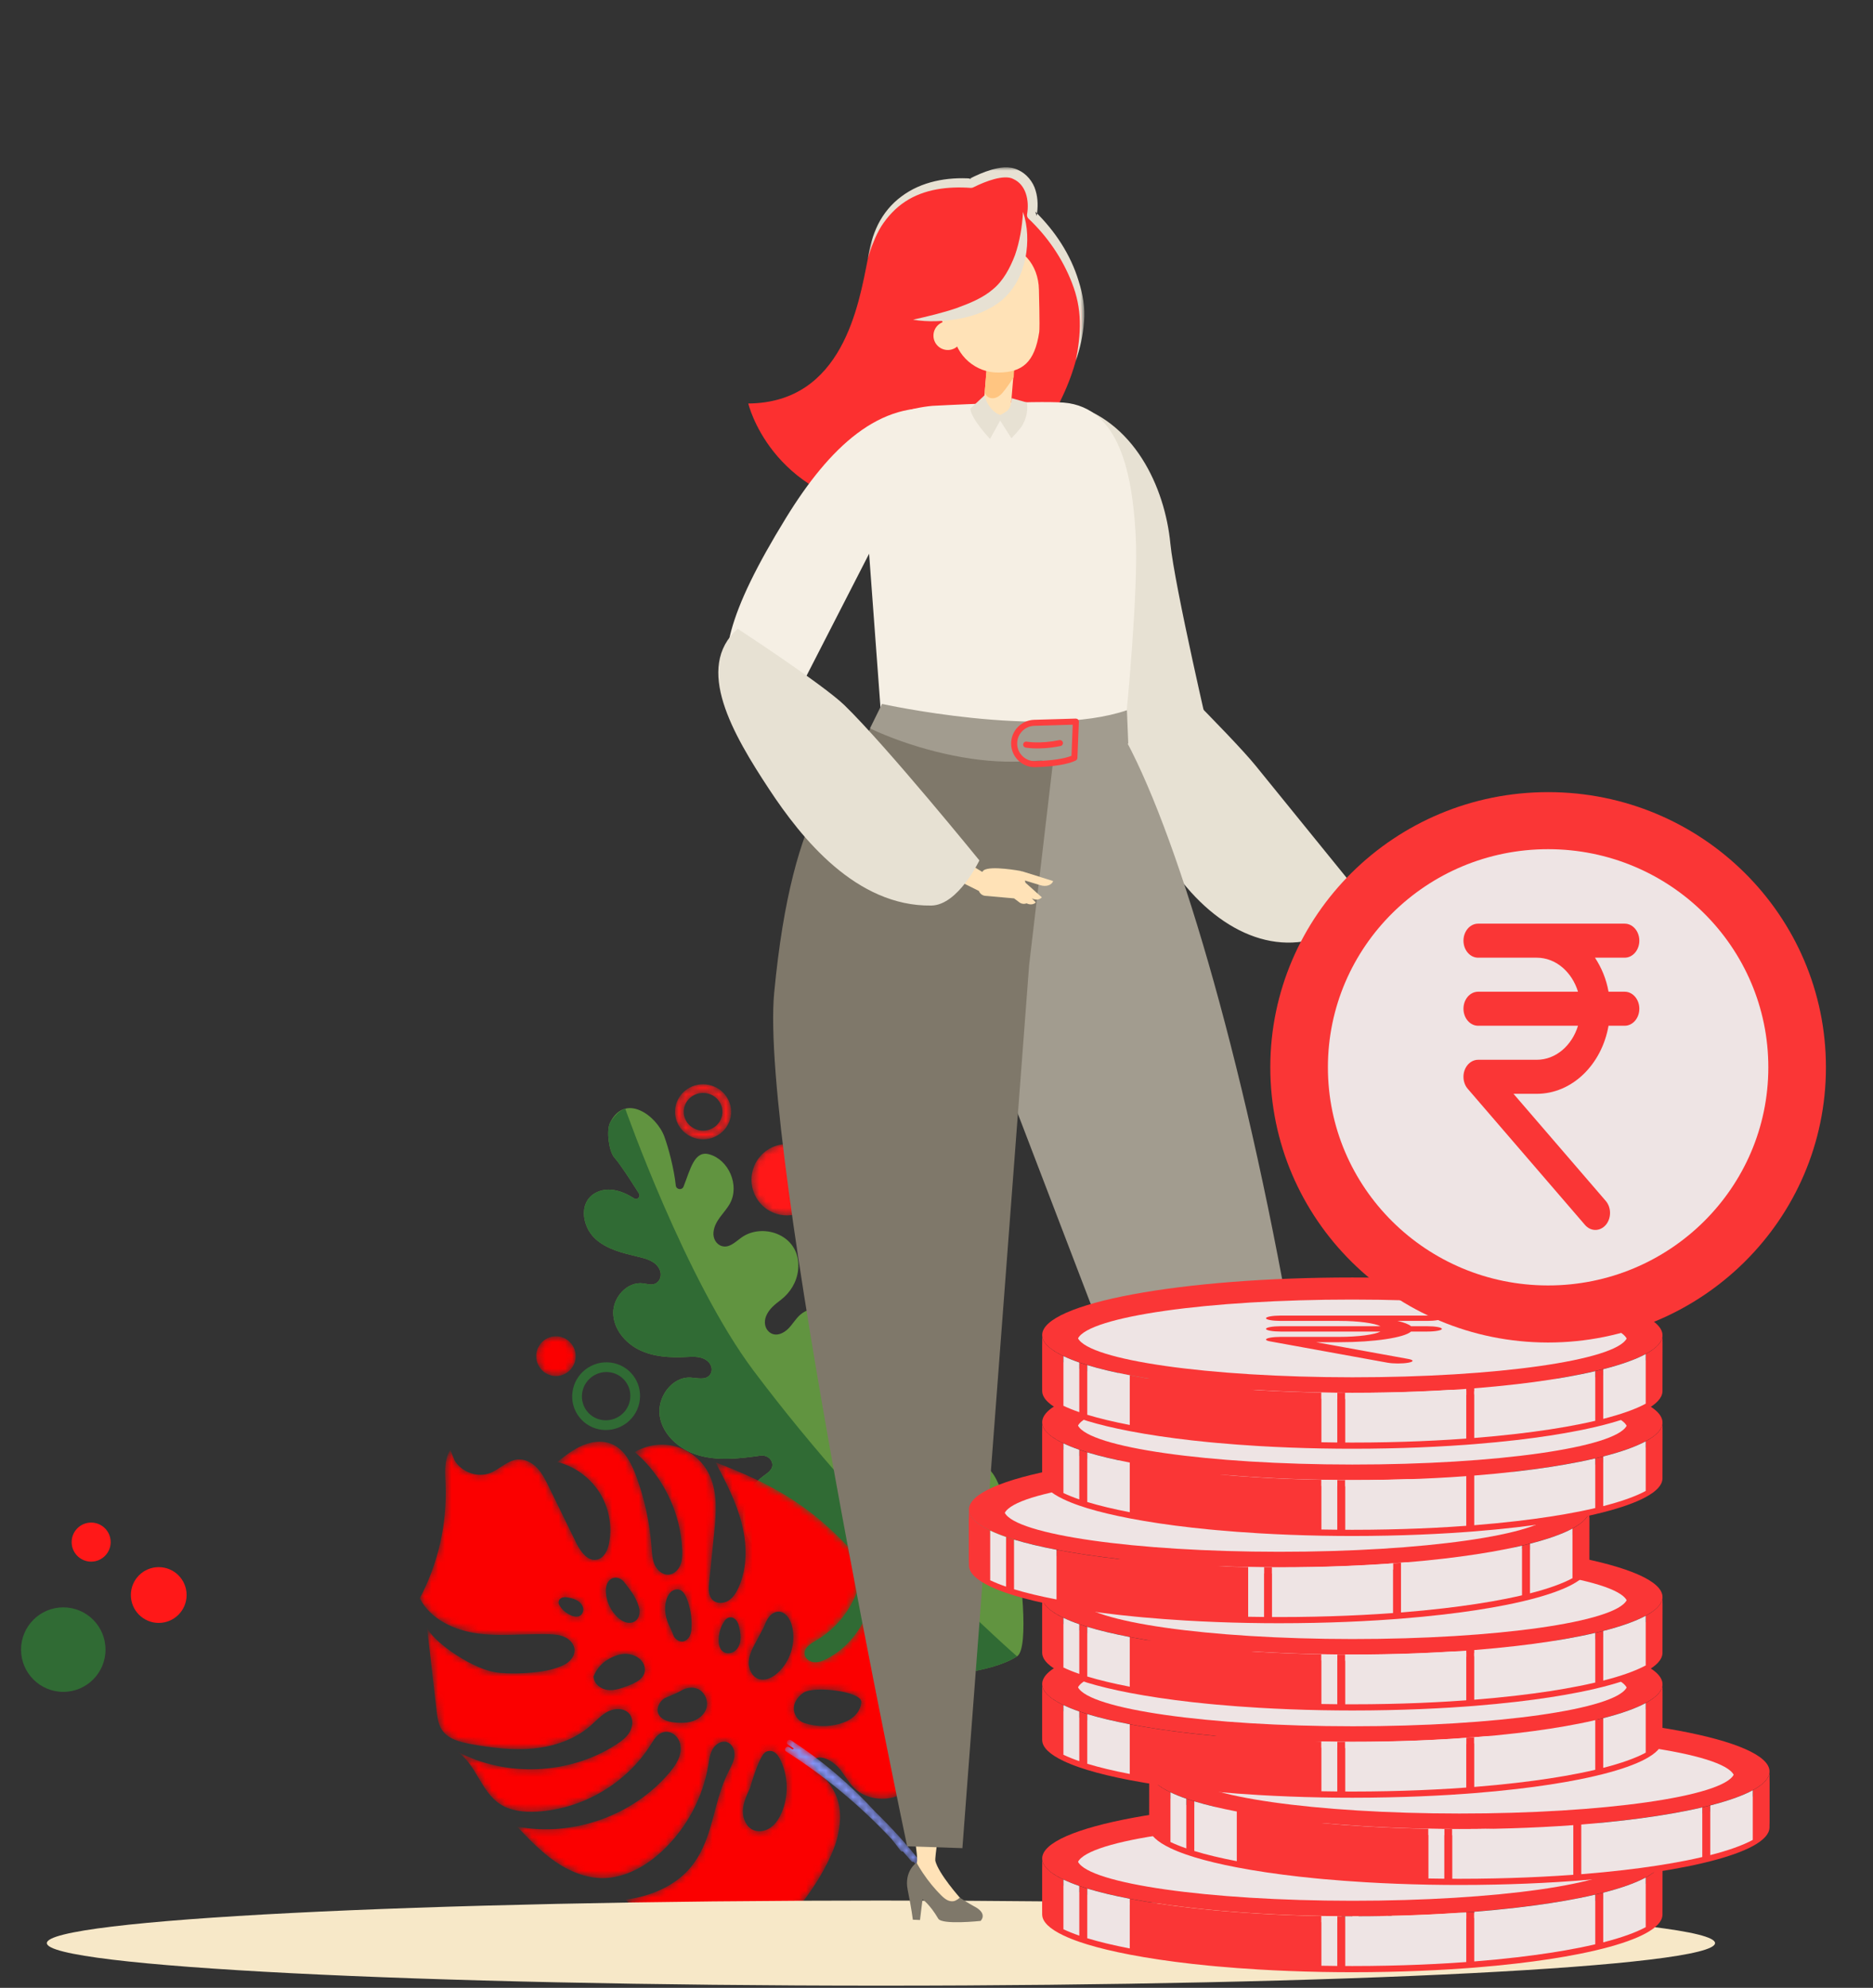 <svg width="280" height="297" viewBox="0 0 280 297" fill="none" xmlns="http://www.w3.org/2000/svg">
<rect x="0" y="0" width="280" height="297" fill="#333333" stroke="none"/>
<path fill-rule="evenodd" clip-rule="evenodd" d="M151.903 231.406C151.313 228.793 149.788 220.085 147.273 219.159C144.532 218.149 141.142 219.446 139.772 222.026C139.181 223.14 138.92 224.458 137.785 225.206C137.152 225.624 136.281 225.63 135.758 225.08C134.904 224.18 135.714 222.813 136.408 221.826C137.741 219.936 138.69 217.705 138.7 215.392C138.71 213.08 137.669 210.698 135.725 209.446C133.78 208.195 130.935 208.339 129.367 210.038C128.386 211.098 127.972 212.604 126.69 213.435C126.024 213.867 125.15 213.954 124.506 213.491C123.205 212.555 124.083 210.545 124.965 209.215C126.21 207.335 127.305 205.292 127.632 203.061C127.96 200.831 127.412 198.376 125.774 196.827C124.134 195.277 121.317 194.95 119.624 196.439C118.946 197.036 118.494 197.848 117.862 198.493C117.104 199.265 115.878 199.801 114.95 198.979C114.306 198.409 114.2 197.458 114.519 196.661C114.961 195.556 115.853 194.888 116.738 194.208C118.134 193.136 119.098 191.561 119.303 189.813C119.918 184.59 114.138 182.578 110.88 184.871C109.965 185.514 109.05 186.498 107.933 186.181C107.05 185.933 106.566 185.005 106.663 184.093C106.853 182.292 108.343 181.249 109.136 179.785C110.584 177.107 108.958 173.28 106.026 172.464C103.783 171.84 103.201 174.744 102.186 177.287C101.952 177.871 101.093 177.747 101.026 177.121C100.765 174.631 99.942 171.524 99.312 169.809C98.155 166.663 93.448 163.212 91.2 167.738C90.597 168.952 91.055 172.075 91.832 172.938C92.93 174.161 95.544 178.362 95.544 178.362C95.789 178.842 95.244 179.345 94.79 179.052C93.759 178.39 92.653 177.87 91.382 177.755C90.8 177.702 90.205 177.76 89.652 177.95C86.362 179.084 86.874 183.134 88.976 185.074C90.723 186.687 93.168 187.241 95.481 187.791C96.68 188.077 97.977 188.44 98.571 189.606C98.91 190.266 98.83 191.108 98.264 191.589C97.61 192.142 96.863 191.833 96.143 191.742C93.79 191.442 91.652 193.785 91.673 196.158C91.695 198.53 93.433 200.64 95.565 201.683C97.695 202.726 100.155 202.87 102.525 202.749C103.694 202.689 104.953 202.589 105.875 203.455C106.422 203.965 106.584 204.824 106.127 205.415C105.476 206.255 104.262 205.879 103.246 205.822C100.425 205.666 98.184 208.806 98.629 211.596C99.073 214.386 101.533 216.528 104.229 217.373C107.267 218.325 110.569 217.921 113.691 217.483C114.424 217.38 115.178 217.776 115.405 218.481C115.72 219.461 114.827 220.02 114.13 220.526C111.434 222.481 110.38 226.402 111.734 229.444C113.086 232.486 116.703 234.331 119.96 233.639C122.029 233.199 123.915 231.868 126.158 232.543C127.268 232.877 128.067 233.939 127.855 235.079C127.587 236.517 125.974 236.927 124.767 237.601C121.42 239.469 120.857 244.52 123.057 247.66C125.257 250.8 132.32 250.898 136.146 250.656C139.971 250.413 147.956 250.078 152.042 247.476C153.967 246.251 152.492 234.018 151.902 231.406" fill="#619440"/>
<path fill-rule="evenodd" clip-rule="evenodd" d="M91.2 167.738C90.597 168.952 91.055 172.075 91.832 172.938C92.93 174.161 95.544 178.362 95.544 178.362C95.789 178.842 95.244 179.345 94.79 179.052C93.759 178.39 92.654 177.87 91.382 177.755C90.801 177.702 90.205 177.759 89.652 177.95C86.364 179.084 86.874 183.134 88.976 185.074C90.723 186.687 93.168 187.241 95.481 187.791C96.68 188.077 97.977 188.44 98.573 189.606C98.91 190.266 98.83 191.108 98.263 191.589C97.61 192.142 96.863 191.833 96.143 191.742C93.79 191.442 91.652 193.785 91.673 196.158C91.696 198.53 93.433 200.64 95.565 201.683C97.697 202.726 100.155 202.87 102.525 202.749C103.694 202.689 104.953 202.589 105.875 203.455C106.422 203.965 106.584 204.824 106.127 205.415C105.476 206.255 104.263 205.879 103.246 205.822C100.426 205.666 98.184 208.806 98.629 211.596C99.074 214.386 101.533 216.528 104.229 217.373C107.267 218.325 110.571 217.921 113.691 217.483C114.425 217.38 115.179 217.776 115.406 218.481C115.721 219.461 114.826 220.02 114.13 220.526C111.434 222.481 110.38 226.402 111.734 229.444C113.086 232.486 116.703 234.331 119.96 233.639C122.03 233.199 123.915 231.868 126.158 232.543C127.268 232.877 128.067 233.939 127.855 235.079C127.587 236.517 125.974 236.927 124.767 237.601C121.42 239.469 117.985 246.623 120.185 249.761C122.385 252.901 132.32 250.898 136.145 250.656C139.715 250.429 146.905 250.123 151.172 247.969C151.478 247.814 152.042 247.476 152.042 247.476C152.042 247.476 130.915 229.118 112.642 204.781C102.493 191.261 93.47 165.646 93.47 165.646C93.47 165.646 93.113 165.724 92.7 166.016C91.99 166.518 91.32 167.5 91.2 167.738Z" fill="#306B34"/>
<mask id="mask0_0_1" style="mask-type:luminance" maskUnits="userSpaceOnUse" x="62" y="215" width="79" height="75">
<path d="M91.509 215.775C93.372 216.586 94.381 218.594 95.088 220.499C96.359 223.929 97.141 227.54 97.406 231.187C97.471 232.086 97.51 233.011 97.888 233.828C98.265 234.647 99.08 235.339 99.978 235.266C100.747 235.203 101.387 234.591 101.688 233.881C101.99 233.171 102.01 232.377 101.981 231.606C101.775 226.028 99.145 220.581 94.904 216.952C96.714 215.868 98.969 215.557 101.005 216.112C103.04 216.666 104.827 218.078 105.837 219.932C107.339 222.689 107.065 226.033 106.749 229.159L106.011 236.456C105.918 237.372 105.876 238.431 106.546 239.063C107.158 239.638 108.173 239.596 108.887 239.153C109.6 238.711 110.062 237.957 110.408 237.192C111.762 234.197 111.689 230.713 110.861 227.532C110.033 224.351 108.5 221.406 106.979 218.492C115.221 221.649 120.717 224.683 126.789 231.087L129.033 233.391C128.877 238.142 126.126 242.728 122.007 245.1C121.189 245.571 120.189 246.192 120.285 247.13C120.353 247.799 121.028 248.283 121.701 248.343C122.372 248.402 123.028 248.135 123.627 247.825C128.312 245.402 131.173 239.861 130.435 234.638C136.473 240.099 140.131 248.104 140.306 256.244C140.358 258.618 140.116 261.038 139.193 263.226C138.272 265.415 136.607 267.36 134.408 268.255C132.209 269.151 129.469 268.841 127.754 267.199C126.76 266.246 126.167 264.946 125.219 263.949C124.27 262.952 122.352 261.971 121.53 263.074C121.118 263.625 122.424 264.892 123.045 265.444C123.277 265.652 123.5 265.875 123.694 266.118C125.661 268.589 125.937 271.072 125.241 274.276C124.507 277.657 121.396 282.671 119.084 285.245C116.725 287.871 111.935 289.375 109.291 289.559C108.688 289.601 108.103 289.622 107.538 289.623H107.425C97.645 289.602 93.523 283.805 93.523 283.805C93.523 283.805 100.017 283.31 103.56 278.602C106.762 274.346 106.551 269.197 109.016 264.476C109.389 263.762 109.771 263.016 109.805 262.211C109.84 261.405 109.423 260.519 108.652 260.281C107.853 260.034 106.986 260.574 106.558 261.293C106.132 262.013 106.031 262.87 105.894 263.696C105.084 268.571 102.629 273.157 99.02 276.533C96.574 278.821 93.445 280.604 90.096 280.607C87.531 280.609 85.054 279.563 82.949 278.099C80.842 276.634 79.059 274.762 77.291 272.904C85.58 274.499 94.62 271.307 100.07 264.862C101.088 263.657 102.035 262.202 101.683 260.585C101.452 259.528 100.559 258.676 99.479 258.757C98.393 258.838 97.836 259.791 97.31 260.63C93.671 266.439 87.105 270.307 80.259 270.674C78.339 270.776 76.308 270.588 74.709 269.519C71.875 267.625 71.153 263.534 68.299 261.67C75.653 265.576 85.106 265.175 92.102 260.662C92.895 260.15 93.682 259.565 94.149 258.745C94.617 257.924 94.691 256.814 94.097 256.08C93.371 255.183 91.951 255.184 90.92 255.699C89.887 256.213 89.11 257.114 88.24 257.872C85.901 259.909 82.814 260.948 79.726 261.245C76.638 261.542 73.525 261.146 70.47 260.599C68.789 260.299 66.933 259.833 66.018 258.39C65.503 257.579 65.38 256.587 65.271 255.633L63.831 243.107C64.376 244.932 70.012 249.079 73.87 249.818C76.071 250.24 80.571 250.002 82.712 249.347C83.444 249.123 84.193 248.892 84.814 248.443C85.435 247.994 85.919 247.282 85.89 246.517C85.857 245.687 85.226 244.972 84.478 244.615C83.729 244.257 82.877 244.192 82.048 244.165C80.691 244.123 79.331 244.167 77.971 244.211C75.794 244.282 73.62 244.353 71.465 244.066C67.965 243.602 64.35 241.952 62.758 238.8C65.509 233.588 66.854 227.644 66.613 221.757C66.542 220.002 66.367 218.104 67.318 216.627L67.967 218.221C69.024 219.955 71.38 220.827 73.285 220.075C74.728 219.505 75.883 218.165 77.43 218.054C78.523 217.976 79.579 218.561 80.327 219.362C81.076 220.163 81.567 221.163 82.048 222.147L86.133 230.5C86.77 231.803 87.846 233.335 89.262 233.018C90.331 232.779 90.865 231.577 91.066 230.499C91.546 227.911 91.004 225.147 89.582 222.931C88.16 220.716 85.871 219.074 83.317 218.434C84.502 217.493 85.706 216.543 87.099 215.953C87.901 215.613 88.781 215.406 89.648 215.406C90.288 215.406 90.921 215.519 91.509 215.775ZM94.936 242.225C95.585 241.796 95.747 240.873 95.517 240.13C95.286 239.388 95.129 239.039 94.744 238.363C94.398 237.758 93.243 236.29 93.243 236.29C92.852 235.879 92.261 235.608 91.713 235.753C91.272 235.869 90.927 236.235 90.751 236.656C90.576 237.076 90.552 237.544 90.586 237.999C90.688 239.356 91.309 240.667 92.293 241.607C92.648 241.944 93.056 242.24 93.524 242.381C93.704 242.436 93.894 242.465 94.083 242.465C94.386 242.465 94.685 242.39 94.936 242.225ZM102.051 245.255C102.511 245.208 102.899 244.86 103.105 244.447C103.311 244.033 103.363 243.561 103.381 243.099C103.439 241.66 103.199 240.208 102.681 238.865C102.452 238.273 102.095 237.638 101.478 237.494C101.045 237.393 100.58 237.576 100.26 237.885C99.941 238.194 99.748 238.612 99.619 239.038C99.212 240.388 99.504 241.855 100.151 243.108C100.324 243.443 100.737 244.495 100.737 244.495C100.996 244.92 101.453 245.26 101.944 245.26C101.98 245.26 102.015 245.258 102.051 245.255ZM86.693 241.417C87.091 241.192 87.266 240.675 87.169 240.228C87.071 239.781 86.744 239.41 86.354 239.171C85.964 238.931 85.514 238.809 85.067 238.715C84.79 238.657 84.503 238.608 84.224 238.657C83.944 238.705 83.669 238.867 83.558 239.128C83.438 239.407 83.531 239.742 83.719 239.979L83.908 240.253C84.302 240.741 84.818 241.128 85.395 241.37C85.637 241.472 85.906 241.547 86.166 241.547C86.35 241.547 86.53 241.51 86.693 241.417ZM116.211 249.984C118.163 248.262 119.038 245.409 118.387 242.888C118.126 241.876 117.423 240.783 116.379 240.794C115.819 240.801 115.305 241.144 114.959 241.583C114.611 242.022 114.404 242.552 114.2 243.074L113.06 245.23C112.539 246.176 112.005 247.164 111.935 248.243C111.865 249.322 112.4 250.523 113.427 250.861C113.628 250.927 113.832 250.958 114.037 250.958C114.819 250.958 115.605 250.518 116.211 249.984ZM109.821 246.706C110.32 246.34 110.599 245.732 110.681 245.12C110.763 244.507 110.668 243.884 110.539 243.28C110.459 242.905 110.363 242.524 110.15 242.206C109.938 241.886 109.586 241.635 109.202 241.641C108.793 241.646 108.43 241.944 108.239 242.306L108.004 242.69C107.617 243.443 107.421 244.293 107.437 245.14C107.448 245.746 107.603 246.407 108.09 246.769C108.317 246.936 108.593 247.014 108.874 247.014C109.208 247.014 109.55 246.904 109.821 246.706ZM93.893 251.865C94.929 251.472 96.105 250.928 96.361 249.85C96.512 249.219 96.28 248.533 95.842 248.054C95.404 247.574 94.784 247.288 94.147 247.165C92.962 246.934 91.776 247.391 90.746 248.022C89.25 248.94 88.746 250.461 88.746 250.461C88.723 251.521 89.765 252.355 90.815 252.488C90.961 252.507 91.107 252.515 91.253 252.515C92.153 252.515 93.042 252.188 93.893 251.865ZM103.632 257.13C104.514 256.816 105.309 256.151 105.592 255.259C105.904 254.279 105.507 253.117 104.66 252.532C103.813 251.947 102.658 252.09 101.779 252.626C101.209 252.973 99.344 253.727 99.344 253.727C98.608 254.209 98.096 255.156 98.398 255.983C98.739 256.913 99.87 257.251 100.857 257.353C101.183 257.386 101.513 257.408 101.842 257.408C102.452 257.408 103.059 257.334 103.632 257.13ZM125.352 257.6C126.171 257.385 126.974 257.047 127.615 256.493C128.255 255.938 128.72 255.147 128.758 254.301C128.831 252.711 121.76 251.851 120.143 252.889C119.673 253.19 119.276 253.604 118.999 254.089L118.96 254.158C118.262 255.408 118.911 257.012 120.275 257.45C121.182 257.74 122.136 257.888 123.088 257.888C123.851 257.888 124.614 257.793 125.352 257.6ZM115.266 273.004C116.005 272.456 116.506 271.64 116.864 270.791C117.902 268.334 117.844 265.439 116.709 263.025C116.485 262.547 116.204 262.069 115.755 261.79C115.306 261.512 114.695 261.54 114.301 261.892C113.339 262.749 112.105 267.197 112.105 267.197C111.604 268.262 111.095 269.364 111.055 270.539C111.016 271.716 111.57 272.994 112.659 273.439C112.934 273.551 113.225 273.603 113.518 273.603C114.136 273.603 114.763 273.375 115.266 273.004Z" fill="white"/>
</mask>
<g mask="url(#mask0_0_1)">
<path fill-rule="evenodd" clip-rule="evenodd" d="M91.509 215.775C93.372 216.586 94.381 218.594 95.088 220.499C96.359 223.929 97.141 227.54 97.406 231.187C97.471 232.086 97.51 233.011 97.888 233.828C98.265 234.647 99.08 235.339 99.978 235.266C100.747 235.203 101.387 234.591 101.688 233.881C101.99 233.171 102.01 232.377 101.981 231.606C101.775 226.028 99.145 220.581 94.904 216.952C96.714 215.868 98.969 215.557 101.005 216.112C103.04 216.666 104.827 218.078 105.837 219.932C107.339 222.689 107.065 226.033 106.749 229.159L106.011 236.456C105.918 237.372 105.876 238.431 106.546 239.063C107.158 239.638 108.173 239.596 108.887 239.153C109.6 238.711 110.062 237.957 110.408 237.192C111.762 234.197 111.689 230.713 110.861 227.532C110.033 224.351 108.5 221.406 106.979 218.492C115.221 221.649 120.717 224.683 126.789 231.087L129.033 233.391C128.877 238.142 126.126 242.728 122.007 245.1C121.189 245.571 120.189 246.192 120.285 247.13C120.353 247.799 121.028 248.283 121.701 248.343C122.372 248.402 123.028 248.135 123.627 247.825C128.312 245.402 131.173 239.861 130.435 234.638C136.473 240.099 140.131 248.104 140.306 256.244C140.358 258.618 140.116 261.038 139.193 263.226C138.272 265.415 136.607 267.36 134.408 268.255C132.209 269.151 129.469 268.841 127.754 267.199C126.76 266.246 126.167 264.946 125.219 263.949C124.27 262.952 122.352 261.971 121.53 263.074C121.118 263.625 122.424 264.892 123.045 265.444C123.277 265.652 123.5 265.875 123.694 266.118C125.661 268.589 125.937 271.072 125.241 274.276C124.507 277.657 121.396 282.671 119.084 285.245C116.725 287.871 111.935 289.375 109.291 289.559C108.688 289.601 108.103 289.622 107.538 289.623H107.425C97.645 289.602 93.523 283.805 93.523 283.805C93.523 283.805 100.017 283.31 103.56 278.602C106.762 274.346 106.551 269.197 109.016 264.476C109.389 263.762 109.771 263.016 109.805 262.211C109.84 261.405 109.423 260.519 108.652 260.281C107.853 260.034 106.986 260.574 106.558 261.293C106.132 262.013 106.031 262.87 105.894 263.696C105.084 268.571 102.629 273.157 99.02 276.533C96.574 278.821 93.445 280.604 90.096 280.607C87.531 280.609 85.054 279.563 82.949 278.099C80.842 276.634 79.059 274.762 77.291 272.904C85.58 274.499 94.62 271.307 100.07 264.862C101.088 263.657 102.035 262.202 101.683 260.585C101.452 259.528 100.559 258.676 99.479 258.757C98.393 258.838 97.836 259.791 97.31 260.63C93.671 266.439 87.105 270.307 80.259 270.674C78.339 270.776 76.308 270.588 74.709 269.519C71.875 267.625 71.153 263.534 68.299 261.67C75.653 265.576 85.106 265.175 92.102 260.662C92.895 260.15 93.682 259.565 94.149 258.745C94.617 257.924 94.691 256.814 94.097 256.08C93.371 255.183 91.951 255.184 90.92 255.699C89.887 256.213 89.11 257.114 88.24 257.872C85.901 259.909 82.814 260.948 79.726 261.245C76.638 261.542 73.525 261.146 70.47 260.599C68.789 260.299 66.933 259.833 66.018 258.39C65.503 257.579 65.38 256.587 65.271 255.633L63.831 243.107C64.376 244.932 70.012 249.079 73.87 249.818C76.071 250.24 80.571 250.002 82.712 249.347C83.444 249.123 84.193 248.892 84.814 248.443C85.435 247.994 85.919 247.282 85.89 246.517C85.857 245.687 85.226 244.972 84.478 244.615C83.729 244.257 82.877 244.192 82.048 244.165C80.691 244.123 79.331 244.167 77.971 244.211C75.794 244.282 73.62 244.353 71.465 244.066C67.965 243.602 64.35 241.952 62.758 238.8C65.509 233.588 66.854 227.644 66.613 221.757C66.542 220.002 66.367 218.104 67.318 216.627L67.967 218.221C69.024 219.955 71.38 220.827 73.285 220.075C74.728 219.505 75.883 218.165 77.43 218.054C78.523 217.976 79.579 218.561 80.327 219.362C81.076 220.163 81.567 221.163 82.048 222.147L86.133 230.5C86.77 231.803 87.846 233.335 89.262 233.018C90.331 232.779 90.865 231.577 91.066 230.499C91.546 227.911 91.004 225.147 89.582 222.931C88.16 220.716 85.871 219.074 83.317 218.434C84.502 217.493 85.706 216.543 87.099 215.953C87.901 215.613 88.781 215.406 89.648 215.406C90.288 215.406 90.921 215.519 91.509 215.775ZM94.936 242.225C95.585 241.796 95.747 240.873 95.517 240.13C95.286 239.388 95.129 239.039 94.744 238.363C94.398 237.758 93.243 236.29 93.243 236.29C92.852 235.879 92.261 235.608 91.713 235.753C91.272 235.869 90.927 236.235 90.751 236.656C90.576 237.076 90.552 237.544 90.586 237.999C90.688 239.356 91.309 240.667 92.293 241.607C92.648 241.944 93.056 242.24 93.524 242.381C93.704 242.436 93.894 242.465 94.083 242.465C94.386 242.465 94.685 242.39 94.936 242.225ZM102.051 245.255C102.511 245.208 102.899 244.86 103.105 244.447C103.311 244.033 103.363 243.561 103.381 243.099C103.439 241.66 103.199 240.208 102.681 238.865C102.452 238.273 102.095 237.638 101.478 237.494C101.045 237.393 100.58 237.576 100.26 237.885C99.941 238.194 99.748 238.612 99.619 239.038C99.212 240.388 99.504 241.855 100.151 243.108C100.324 243.443 100.737 244.495 100.737 244.495C100.996 244.92 101.453 245.26 101.944 245.26C101.98 245.26 102.015 245.258 102.051 245.255ZM86.693 241.417C87.091 241.192 87.266 240.675 87.169 240.228C87.071 239.781 86.744 239.41 86.354 239.171C85.964 238.931 85.514 238.809 85.067 238.715C84.79 238.657 84.503 238.608 84.224 238.657C83.944 238.705 83.669 238.867 83.558 239.128C83.438 239.407 83.531 239.742 83.719 239.979L83.908 240.253C84.302 240.741 84.818 241.128 85.395 241.37C85.637 241.472 85.906 241.547 86.166 241.547C86.35 241.547 86.53 241.51 86.693 241.417ZM116.211 249.984C118.163 248.262 119.038 245.409 118.387 242.888C118.126 241.876 117.423 240.783 116.379 240.794C115.819 240.801 115.305 241.144 114.959 241.583C114.611 242.022 114.404 242.552 114.2 243.074L113.06 245.23C112.539 246.176 112.005 247.164 111.935 248.243C111.865 249.322 112.4 250.523 113.427 250.861C113.628 250.927 113.832 250.958 114.037 250.958C114.819 250.958 115.605 250.518 116.211 249.984ZM109.821 246.706C110.32 246.34 110.599 245.732 110.681 245.12C110.763 244.507 110.668 243.884 110.539 243.28C110.459 242.905 110.363 242.524 110.15 242.206C109.938 241.886 109.586 241.635 109.202 241.641C108.793 241.646 108.43 241.944 108.239 242.306L108.004 242.69C107.617 243.443 107.421 244.293 107.437 245.14C107.448 245.746 107.603 246.407 108.09 246.769C108.317 246.936 108.593 247.014 108.874 247.014C109.208 247.014 109.55 246.904 109.821 246.706ZM93.893 251.865C94.929 251.472 96.105 250.928 96.361 249.85C96.512 249.219 96.28 248.533 95.842 248.054C95.404 247.574 94.784 247.288 94.147 247.165C92.962 246.934 91.776 247.391 90.746 248.022C89.25 248.94 88.746 250.461 88.746 250.461C88.723 251.521 89.765 252.355 90.815 252.488C90.961 252.507 91.107 252.515 91.253 252.515C92.153 252.515 93.042 252.188 93.893 251.865ZM103.632 257.13C104.514 256.816 105.309 256.151 105.592 255.259C105.904 254.279 105.507 253.117 104.66 252.532C103.813 251.947 102.658 252.09 101.779 252.626C101.209 252.973 99.344 253.727 99.344 253.727C98.608 254.209 98.096 255.156 98.398 255.983C98.739 256.913 99.87 257.251 100.857 257.353C101.183 257.386 101.513 257.408 101.842 257.408C102.452 257.408 103.059 257.334 103.632 257.13ZM125.352 257.6C126.171 257.385 126.974 257.047 127.615 256.493C128.255 255.938 128.72 255.147 128.758 254.301C128.831 252.711 121.76 251.851 120.143 252.889C119.673 253.19 119.276 253.604 118.999 254.089L118.96 254.158C118.262 255.408 118.911 257.012 120.275 257.45C121.182 257.74 122.136 257.888 123.088 257.888C123.851 257.888 124.614 257.793 125.352 257.6ZM115.266 273.004C116.005 272.456 116.506 271.64 116.864 270.791C117.902 268.334 117.844 265.439 116.709 263.025C116.485 262.547 116.204 262.069 115.755 261.79C115.306 261.512 114.695 261.54 114.301 261.892C113.339 262.749 112.105 267.197 112.105 267.197C111.604 268.262 111.095 269.364 111.055 270.539C111.016 271.716 111.57 272.994 112.659 273.439C112.934 273.551 113.225 273.603 113.518 273.603C114.136 273.603 114.763 273.375 115.266 273.004Z" fill="#FB0000"/>
</g>
<mask id="mask1_0_1" style="mask-type:luminance" maskUnits="userSpaceOnUse" x="117" y="259" width="21" height="21">
<path d="M118.245 260.005C122.922 263.044 127.155 266.658 130.894 270.755C133.34 273.129 135.636 275.662 137.755 278.359C138.068 278.758 137.466 279.271 137.15 278.87C136.966 278.633 136.769 278.409 136.581 278.175C136.459 278.202 136.327 278.175 136.221 278.051C135.811 277.563 135.384 277.09 134.963 276.613C134.842 276.642 134.71 276.613 134.611 276.478C134.184 275.902 133.738 275.342 133.294 274.78C128.604 269.781 123.328 265.39 117.527 261.694C117.099 261.421 117.551 260.772 117.98 261.045C118.152 261.155 118.32 261.27 118.491 261.38C118.544 261.322 118.607 261.275 118.683 261.253C118.386 261.053 118.093 260.848 117.791 260.653C117.438 260.423 117.689 259.937 118.028 259.937C118.098 259.937 118.172 259.957 118.245 260.005Z" fill="white"/>
</mask>
<g mask="url(#mask1_0_1)">
<path fill-rule="evenodd" clip-rule="evenodd" d="M118.245 260.005C122.922 263.044 127.155 266.658 130.894 270.755C133.34 273.129 135.636 275.662 137.755 278.359C138.068 278.758 137.466 279.271 137.15 278.87C136.966 278.633 136.769 278.409 136.581 278.175C136.459 278.202 136.327 278.175 136.221 278.051C135.811 277.563 135.384 277.09 134.963 276.613C134.842 276.642 134.71 276.613 134.611 276.478C134.184 275.902 133.738 275.342 133.294 274.78C128.604 269.781 123.328 265.39 117.527 261.694C117.099 261.421 117.551 260.772 117.98 261.045C118.152 261.155 118.32 261.27 118.491 261.38C118.544 261.322 118.607 261.275 118.683 261.253C118.386 261.053 118.093 260.848 117.791 260.653C117.438 260.423 117.689 259.937 118.028 259.937C118.098 259.937 118.172 259.957 118.245 260.005Z" fill="url(#paint0_linear_0_1)"/>
</g>
<path fill-rule="evenodd" clip-rule="evenodd" d="M88.355 205.808L88.397 205.774C89.977 204.537 92.254 204.8 93.475 206.358C94.065 207.112 94.323 208.053 94.202 209.009C94.079 209.967 93.604 210.82 92.824 211.425C91.245 212.661 88.967 212.399 87.747 210.84C87.157 210.086 86.898 209.145 87.02 208.19C87.14 207.248 87.613 206.405 88.355 205.808ZM93.778 212.524C94.814 211.689 95.476 210.509 95.643 209.194C95.814 207.849 95.451 206.524 94.619 205.462C92.905 203.273 89.712 202.9 87.502 204.629C86.43 205.46 85.75 206.665 85.578 208.006C85.408 209.35 85.771 210.676 86.602 211.736C88.316 213.926 91.509 214.299 93.72 212.57C93.74 212.555 93.76 212.54 93.778 212.524Z" fill="#306B34"/>
<mask id="mask2_0_1" style="mask-type:luminance" maskUnits="userSpaceOnUse" x="100" y="162" width="10" height="9">
<path d="M105.105 162C107.38 162 109.251 163.796 109.293 166.037C109.313 167.138 108.895 168.181 108.114 168.972C107.339 169.758 106.296 170.203 105.179 170.224H105.103C102.828 170.224 100.957 168.428 100.915 166.187C100.895 165.086 101.313 164.044 102.093 163.252C102.87 162.466 103.912 162.021 105.028 162H105.105ZM105.157 168.927C105.932 168.913 106.654 168.605 107.192 168.061C107.724 167.52 108.01 166.81 107.996 166.061C107.968 164.526 106.676 163.297 105.105 163.297H105.052C104.277 163.312 103.554 163.618 103.017 164.164C102.484 164.704 102.199 165.414 102.212 166.163C102.241 167.698 103.548 168.927 105.103 168.927H105.157Z" fill="white"/>
</mask>
<g mask="url(#mask2_0_1)">
<path fill-rule="evenodd" clip-rule="evenodd" d="M105.105 162C107.38 162 109.251 163.796 109.293 166.037C109.313 167.138 108.895 168.181 108.114 168.972C107.339 169.758 106.296 170.203 105.179 170.224H105.103C102.828 170.224 100.957 168.428 100.915 166.187C100.895 165.086 101.313 164.044 102.093 163.252C102.87 162.466 103.912 162.021 105.028 162H105.105ZM105.157 168.927C105.932 168.913 106.654 168.605 107.192 168.061C107.724 167.52 108.01 166.81 107.996 166.061C107.968 164.526 106.676 163.297 105.105 163.297H105.052C104.277 163.312 103.554 163.618 103.017 164.164C102.484 164.704 102.199 165.414 102.212 166.163C102.241 167.698 103.548 168.927 105.103 168.927H105.157Z" fill="url(#paint1_linear_0_1)"/>
</g>
<mask id="mask3_0_1" style="mask-type:luminance" maskUnits="userSpaceOnUse" x="112" y="170" width="11" height="12">
<path d="M122.917 176.169C122.971 179.111 120.646 181.538 117.725 181.592C114.805 181.646 112.395 179.305 112.342 176.362C112.288 173.42 114.613 170.992 117.533 170.938L117.63 170.937C120.507 170.937 122.865 173.259 122.917 176.169Z" fill="white"/>
</mask>
<g mask="url(#mask3_0_1)">
<path fill-rule="evenodd" clip-rule="evenodd" d="M122.917 176.169C122.971 179.111 120.646 181.538 117.725 181.592C114.805 181.646 112.395 179.305 112.342 176.362C112.288 173.42 114.613 170.992 117.533 170.938L117.63 170.937C120.507 170.937 122.865 173.259 122.917 176.169Z" fill="url(#paint2_linear_0_1)"/>
</g>
<mask id="mask4_0_1" style="mask-type:luminance" maskUnits="userSpaceOnUse" x="80" y="199" width="7" height="7">
<path d="M86.059 202.568C86.089 204.208 84.793 205.563 83.164 205.593C81.535 205.622 80.191 204.317 80.161 202.677C80.132 201.035 81.428 199.682 83.057 199.651L83.109 199.65C84.714 199.65 86.03 200.945 86.059 202.568Z" fill="white"/>
</mask>
<g mask="url(#mask4_0_1)">
<path fill-rule="evenodd" clip-rule="evenodd" d="M86.059 202.568C86.089 204.208 84.793 205.563 83.164 205.593C81.535 205.622 80.191 204.317 80.161 202.677C80.132 201.035 81.428 199.682 83.057 199.651L83.109 199.65C84.714 199.65 86.03 200.945 86.059 202.568Z" fill="url(#paint3_linear_0_1)"/>
</g>
<path fill-rule="evenodd" clip-rule="evenodd" d="M3.146 246.467C3.146 249.954 5.973 252.78 9.46 252.78C12.946 252.78 15.773 249.954 15.773 246.467C15.773 242.98 12.947 240.153 9.46 240.153C5.972 240.153 3.146 242.98 3.146 246.467Z" fill="#306B34"/>
<path fill-rule="evenodd" clip-rule="evenodd" d="M19.562 238.311C19.562 240.612 21.427 242.478 23.728 242.478C26.031 242.478 27.896 240.612 27.896 238.311C27.896 236.009 26.031 234.143 23.728 234.143C21.427 234.143 19.562 236.009 19.562 238.311Z" fill="url(#paint4_linear_0_1)"/>
<path fill-rule="evenodd" clip-rule="evenodd" d="M10.71 230.405C10.71 232.015 12.016 233.322 13.627 233.322C15.238 233.322 16.544 232.015 16.544 230.405C16.544 228.793 15.238 227.487 13.627 227.487C12.016 227.487 10.71 228.793 10.71 230.405Z" fill="url(#paint5_linear_0_1)"/>
<path fill-rule="evenodd" clip-rule="evenodd" d="M148.51 27.89C148.51 27.89 132.714 23.567 129.738 38.646C128.378 45.534 125.996 60.176 111.862 60.286C111.862 60.286 115.132 74.217 132.574 76.37C151.61 78.72 164.167 55.461 161.346 44.133C158.525 32.805 148.51 27.89 148.51 27.89Z" fill="#FC3030"/>
<path fill-rule="evenodd" clip-rule="evenodd" d="M144.387 27.806C144.387 27.806 149.265 24.901 151.712 26C155.622 27.76 154.076 32.991 154.076 32.991L144.387 27.806Z" fill="#FC3030"/>
<mask id="mask5_0_1" style="mask-type:luminance" maskUnits="userSpaceOnUse" x="129" y="25" width="34" height="29">
<path d="M129.738 25H162.103V53.943H129.738V25Z" fill="white"/>
</mask>
<g mask="url(#mask5_0_1)">
<path fill-rule="evenodd" clip-rule="evenodd" d="M129.738 38.646C130.247 36.946 130.835 35.279 131.755 33.797C132.698 32.34 133.885 31.068 135.304 30.132C138.163 28.238 141.728 27.827 145.122 28.073C145.252 28.083 145.386 28.05 145.494 27.997C146.507 27.491 147.561 27.05 148.62 26.765C149.668 26.488 150.784 26.351 151.52 26.763C153.346 27.603 153.902 29.875 153.54 32.025C153.499 32.268 153.589 32.506 153.754 32.665C156.594 35.345 158.847 38.637 160.261 42.295C160.98 44.137 161.384 46.027 161.421 48.011C161.475 49.987 161.205 51.975 160.813 53.943C161.479 52.047 161.903 50.058 162.052 48.025C162.249 45.99 161.852 43.891 161.24 41.957C160.044 38.024 157.7 34.478 154.76 31.618L154.974 32.256C155.173 31.021 155.203 29.718 154.804 28.43C154.431 27.145 153.444 25.94 152.194 25.39C150.79 24.725 149.399 25.046 148.23 25.355C147.034 25.705 145.925 26.197 144.854 26.756L145.224 26.68C141.613 26.426 137.741 27.104 134.758 29.354C133.27 30.448 132.078 31.905 131.265 33.522C130.458 35.148 130.005 36.895 129.738 38.646Z" fill="#E7E1D3"/>
</g>
<path fill-rule="evenodd" clip-rule="evenodd" d="M256.387 290.316C256.387 286.803 200.56 283.957 131.693 283.957C62.828 283.957 7.001 286.803 7.001 290.317C7.001 293.828 62.828 296.674 131.693 296.674C200.56 296.674 256.387 293.828 256.387 290.316Z" fill="#F7E8C8"/>
<path fill-rule="evenodd" clip-rule="evenodd" d="M195.602 140.52C187.034 142.355 178.153 136.002 172.749 125.56C166.72 113.908 161.102 102.88 169.889 96.018C169.889 96.018 184.019 109.855 187.726 114.422C195.153 123.574 202.722 132.892 202.722 132.892C202.722 132.892 200.63 139.443 195.602 140.52Z" fill="#E7E1D3"/>
<path fill-rule="evenodd" clip-rule="evenodd" d="M165.604 107.307L181.09 111.151C181.09 111.151 175.575 87.563 174.958 81.184C174.155 72.901 169.577 62.641 159.584 60.246L160.047 65.139L165.604 107.307Z" fill="#E7E1D3"/>
<path fill-rule="evenodd" clip-rule="evenodd" d="M207.967 286.135C207.967 286.135 206.052 281.916 205.219 279.947C205.083 279.625 203.207 272.94 203.207 272.94L198.599 273.534L202.337 279.726C202.337 279.726 205.436 286.692 205.593 286.726C205.75 286.76 207.967 286.135 207.967 286.135Z" fill="#FFE2B7"/>
<path fill-rule="evenodd" clip-rule="evenodd" d="M202.407 279.754C202.407 279.754 200.324 280.667 200.409 283.537C200.494 286.407 200.694 288.477 200.694 288.477L201.74 288.701L202.355 285.301C202.355 285.301 203.31 286.234 204.175 288.551C204.565 289.595 210.279 290.317 210.279 290.317C210.279 290.317 211.636 289.44 209.644 287.966C209.15 287.6 207.868 285.994 207.868 285.994C207.868 285.994 206.792 286.997 205.619 285.719C205.093 285.146 204.176 283.679 203.564 282.467C202.81 280.973 202.407 279.754 202.407 279.754Z" fill="#7F786A"/>
<path fill-rule="evenodd" clip-rule="evenodd" d="M143.585 283.637C143.585 283.637 140.289 279.958 139.82 278.007C139.738 277.668 140.48 272.408 140.48 272.408L136.674 274.22C136.674 274.22 137.154 277.036 137.106 277.982C137.086 278.4 136.752 279.619 136.752 279.619C136.752 279.619 141.186 284.615 141.347 284.623C141.508 284.63 143.585 283.637 143.585 283.637Z" fill="#FFE2B7"/>
<path fill-rule="evenodd" clip-rule="evenodd" d="M137.017 278.299C137.017 278.299 135.121 279.554 135.694 282.367C136.269 285.182 136.464 286.821 136.464 286.821L137.532 286.864L137.912 283.773C137.912 283.773 139.014 284.529 140.262 286.663C140.824 287.626 146.591 287 146.591 287C146.591 287 147.778 285.904 145.564 284.792C145.014 284.517 143.464 283.514 143.464 283.514C143.464 283.514 142.574 284.686 141.201 283.626C140.585 283.152 139.431 281.864 138.621 280.774C137.621 279.431 137.017 278.299 137.017 278.299Z" fill="#7F786A"/>
<path fill-rule="evenodd" clip-rule="evenodd" d="M150.926 113.129C147.18 117.949 145.438 148.849 145.438 148.849L165.09 200.139L196.492 275.338L204.399 274.587C204.399 274.587 195.442 211.824 192.449 195.313C184.96 154.021 174.744 120.788 166.886 108.125C163.37 109.869 160.932 113.491 150.926 113.129Z" fill="#A29C8F"/>
<path fill-rule="evenodd" clip-rule="evenodd" d="M132.868 105.694C125.812 114.158 118.468 119.597 115.734 148.334C113.538 171.434 135.616 275.852 135.616 275.852L143.872 276.132L153.848 144.19L157.38 114.186C157.38 114.186 135.705 106.772 132.868 105.694Z" fill="#7F786A"/>
<path fill-rule="evenodd" clip-rule="evenodd" d="M157.432 99.55C157.464 100.427 156.779 101.164 155.902 101.197C155.025 101.227 154.288 100.543 154.256 99.665C154.224 98.788 154.91 98.052 155.786 98.02C156.663 97.989 157.4 98.674 157.432 99.55Z" fill="#E1DCFF"/>
<path fill-rule="evenodd" clip-rule="evenodd" d="M168.335 107.249C168.335 107.249 164.11 109.386 150.773 109.909C138.564 110.389 131.655 106.117 131.655 106.117L129.83 81.452C129.168 73.87 125.245 62.012 139.371 60.638C139.371 60.638 154.881 59.816 159.016 60.153C167.514 60.847 169.271 71.21 169.769 79.795C170.252 88.107 168.335 107.249 168.335 107.249Z" fill="#F5EFE4"/>
<path fill-rule="evenodd" clip-rule="evenodd" d="M131.86 105.173C131.86 105.173 155.733 110.447 168.466 106.116L168.667 111.078C168.667 111.078 160.514 113.997 150.247 113.79C143.713 113.657 135.983 111.61 130.052 108.832L131.859 105.172L131.86 105.173Z" fill="#A29C8F"/>
<path fill-rule="evenodd" clip-rule="evenodd" d="M152.058 111.123C152.069 111.837 152.359 112.501 152.875 112.993C153.392 113.483 154.071 113.75 154.785 113.72C157.218 113.644 159.072 113.369 160.178 112.926L160.364 108.276L154.619 108.446C153.185 108.486 152.036 109.688 152.059 111.123M154.55 114.619C153.69 114.585 152.883 114.244 152.255 113.644C151.562 112.984 151.173 112.094 151.158 111.139C151.129 109.214 152.67 107.602 154.593 107.546L160.82 107.364C160.951 107.368 161.066 107.409 161.153 107.497C161.241 107.586 161.288 107.707 161.283 107.832L161.066 113.242C161.059 113.41 160.96 113.561 160.809 113.632C159.616 114.2 157.599 114.531 154.812 114.62C154.725 114.623 154.637 114.623 154.55 114.619Z" fill="#FC3F3F"/>
<path fill-rule="evenodd" clip-rule="evenodd" d="M154.545 111.814C153.792 111.784 153.356 111.701 153.317 111.694C153.074 111.646 152.915 111.41 152.963 111.166C153.01 110.921 153.251 110.763 153.49 110.81C153.51 110.812 155.45 111.175 158.362 110.581C158.605 110.534 158.843 110.688 158.893 110.931C158.943 111.174 158.785 111.413 158.543 111.461C156.84 111.811 155.459 111.851 154.545 111.814Z" fill="#FC3F3F"/>
<path fill-rule="evenodd" clip-rule="evenodd" d="M118.12 105.743C118.12 105.743 111.198 108.871 109.594 104.793C107.196 98.693 108.624 91.813 117.498 77.381C124.011 66.786 131.543 59.706 140.985 61.171L118.12 105.744V105.743Z" fill="#F5EFE4"/>
<path fill-rule="evenodd" clip-rule="evenodd" d="M148.72 62.716L149.095 62.746C150.113 62.831 151.006 62.074 151.09 61.056L151.78 52.721C151.864 51.701 151.107 50.809 150.09 50.725L149.715 50.694C148.697 50.61 147.803 51.366 147.719 52.384L147.029 60.72C146.945 61.737 147.702 62.63 148.72 62.716Z" fill="#FFE2B7"/>
<path fill-rule="evenodd" clip-rule="evenodd" d="M151.644 54.366C151.804 52.439 151.024 50.802 149.902 50.709C148.782 50.616 147.742 52.103 147.583 54.03L147.227 58.338C147.14 59.39 148.617 60.19 149.907 58.642C150.751 57.629 151.542 56.345 151.542 56.345L151.644 54.366Z" fill="#FFC581"/>
<path fill-rule="evenodd" clip-rule="evenodd" d="M140.742 43.181C141.22 43.035 142.339 43.504 142.339 43.504C142.278 39.757 145.266 36.67 149.012 36.609C152.758 36.549 155.25 39.545 155.312 43.291C155.312 43.291 155.466 48.893 155.36 49.599C154.664 54.217 152.792 55.607 149.323 55.663C145.855 55.72 142.958 53.163 142.496 49.81C141.789 49.708 140.912 48.511 140.418 46.897C139.859 45.071 140.003 43.407 140.741 43.181" fill="#FFE2B7"/>
<path fill-rule="evenodd" clip-rule="evenodd" d="M152.692 32.892C152.692 32.892 153.882 40.065 148.482 44.474C146.215 46.325 141.316 47.375 137.046 47.708C122.6 48.833 141.44 28.26 152.692 32.892Z" fill="#FC3030"/>
<path fill-rule="evenodd" clip-rule="evenodd" d="M152.934 31.658C152.802 33.918 152.436 36.098 151.739 38.103C150.997 40.053 149.96 41.972 148.461 43.2C146.961 44.51 144.955 45.324 142.926 46.06C140.866 46.753 138.707 47.265 136.492 47.767C138.75 48.142 141.052 48.031 143.332 47.634C145.604 47.221 147.897 46.407 149.832 44.804C151.76 43.12 152.837 40.851 153.3 38.527C153.735 36.205 153.668 33.832 152.934 31.658Z" fill="#E7E1D3"/>
<path fill-rule="evenodd" clip-rule="evenodd" d="M143.836 50.294C143.754 51.478 142.728 52.371 141.544 52.29C140.361 52.208 139.467 51.182 139.549 49.998C139.63 48.815 140.656 47.921 141.84 48.003C143.024 48.083 143.918 49.11 143.836 50.293" fill="#FFE2B7"/>
<path fill-rule="evenodd" clip-rule="evenodd" d="M151.233 59.492C151.233 59.492 151.26 60.606 150.705 61.25C150.465 61.53 149.137 62.238 149.137 62.238L151.195 65.48C151.195 65.48 152.493 64.137 152.796 63.61C153.912 61.673 153.494 60.132 153.494 60.132L151.233 59.492Z" fill="#E7E1D3"/>
<path fill-rule="evenodd" clip-rule="evenodd" d="M149.916 62.122L148 65.576C148 65.576 145.234 62.693 145.047 61.058L147.167 59.077C147.167 59.077 147.747 61.633 149.917 62.122" fill="#E7E1D3"/>
<path fill-rule="evenodd" clip-rule="evenodd" d="M199.168 133.92C198.584 134.24 198.093 134.997 198.474 135.544C199.017 136.324 202.004 136.258 202.004 136.258L202.1 133.898C202.1 133.898 200.002 133.463 199.168 133.92Z" fill="#FFE2B7"/>
<path fill-rule="evenodd" clip-rule="evenodd" d="M204.672 131.484C204.672 131.484 206.799 132.099 207.22 132.66C207.542 133.09 207.538 134.782 207.538 134.782C207.538 134.782 204.13 135.973 202.88 136.193C202.014 136.345 201.234 136.257 200.728 135.458C200.393 134.928 200.541 134.226 201.064 133.88L204.672 131.484Z" fill="#FFE2B7"/>
<path fill-rule="evenodd" clip-rule="evenodd" d="M207.05 129.247C206.48 128.957 205.781 129.184 205.491 129.754L204.163 132.358L205.195 132.885L207.049 129.247H207.05Z" fill="#FFE2B7"/>
<path fill-rule="evenodd" clip-rule="evenodd" d="M208.87 129.105C208.33 128.762 207.574 128.986 207.181 129.605L205.385 132.431L206.363 133.052L208.87 129.105Z" fill="#FFE2B7"/>
<path fill-rule="evenodd" clip-rule="evenodd" d="M209.565 129.85C209.025 129.506 208.269 129.73 207.875 130.348L206.08 133.175L207.058 133.796L209.565 129.85Z" fill="#FFE2B7"/>
<path fill-rule="evenodd" clip-rule="evenodd" d="M210.203 131.325C209.699 130.931 208.924 131.081 208.474 131.659L206.414 134.299L207.538 134.782L210.203 131.325ZM144.261 128.697L146.841 130.271C146.905 130.176 146.972 130.093 147.048 130.036C148.068 129.282 152.643 130.141 152.643 130.141L152.679 130.215L152.744 130.164L157.433 131.632C157.246 132.243 156.398 132.526 155.539 132.263L153.218 131.553C153.251 131.67 153.277 131.778 153.293 131.879L155.749 134.07C155.383 134.479 154.758 134.509 154.24 134.207L154.843 134.838C154.488 135.177 153.944 135.208 153.48 134.966C153.126 135.094 152.722 135.068 152.398 134.826L151.596 134.226L147.256 133.843C146.822 133.79 146.487 133.495 146.337 133.115L142.735 131.316L144.261 128.697Z" fill="#FFE2B7"/>
<path fill-rule="evenodd" clip-rule="evenodd" d="M139.226 135.297C128.001 135.454 119.838 125.289 114.983 117.923C109.565 109.703 103.743 99.755 110.278 93.945C110.278 93.945 123.08 102.297 126.239 105.365C132.567 111.514 146.41 128.551 146.41 128.551C146.41 128.551 143.24 135.241 139.226 135.297Z" fill="#E7E1D3"/>
<path fill-rule="evenodd" clip-rule="evenodd" d="M155.801 278.614C155.801 279.719 156.932 280.776 158.974 281.747C159.665 282.077 160.452 282.396 161.346 282.705C161.727 282.836 162.123 282.965 162.538 283.091C164.345 283.643 166.484 284.153 168.891 284.615C171.673 285.149 174.816 285.617 178.257 286.004C179.032 286.091 179.827 286.173 180.629 286.252C181.024 286.29 181.419 286.329 181.821 286.365C183.859 286.551 185.981 286.711 188.174 286.84C191.176 287.017 194.308 287.139 197.54 287.2C198.325 287.215 199.116 287.226 199.913 287.233C200.307 287.237 200.706 287.238 201.104 287.24C201.457 287.241 201.807 287.245 202.161 287.245C203.953 287.246 205.718 287.225 207.457 287.189C210.692 287.122 213.824 286.992 216.823 286.808C217.624 286.759 218.415 286.706 219.196 286.648C219.594 286.619 219.994 286.591 220.387 286.559C222.6 286.385 224.72 286.177 226.74 285.943C230.194 285.542 233.342 285.059 236.106 284.509C236.933 284.344 237.723 284.173 238.478 283.997C238.886 283.901 239.284 283.805 239.67 283.707C242.36 283.021 244.511 282.26 246.023 281.441C247.643 280.565 248.533 279.627 248.534 278.648L248.529 286.113H248.522C248.496 287.074 247.61 287.996 246.023 288.857C244.513 289.676 242.36 290.439 239.67 291.125C239.284 291.223 238.886 291.32 238.478 291.416C237.722 291.593 236.933 291.763 236.106 291.928C233.343 292.48 230.194 292.963 226.74 293.363C224.72 293.597 222.6 293.804 220.387 293.98C219.994 294.011 219.594 294.04 219.197 294.069C218.415 294.127 217.624 294.179 216.823 294.229C213.824 294.414 210.693 294.543 207.457 294.61C205.717 294.646 203.949 294.667 202.157 294.666C201.803 294.666 201.455 294.662 201.104 294.661C200.706 294.659 200.307 294.659 199.914 294.655C199.116 294.647 198.325 294.636 197.54 294.622C194.308 294.561 191.176 294.438 188.174 294.261C185.98 294.132 183.859 293.972 181.821 293.787L180.629 293.674C179.826 293.594 179.032 293.512 178.257 293.426C174.815 293.039 171.673 292.57 168.891 292.036C166.484 291.575 164.345 291.064 162.538 290.512C162.122 290.385 161.728 290.256 161.346 290.125C160.453 289.817 159.664 289.498 158.974 289.169C156.959 288.211 155.83 287.169 155.801 286.08H155.796L155.801 278.614Z" fill="#FA3636"/>
<path fill-rule="evenodd" clip-rule="evenodd" d="M155.798 277.674C155.795 282.431 176.551 286.294 202.158 286.304C227.766 286.314 248.528 282.464 248.531 277.707C248.535 272.95 227.778 269.086 202.171 269.077C176.563 269.067 155.802 272.916 155.798 277.674Z" fill="#FA3636"/>
<path fill-rule="evenodd" clip-rule="evenodd" d="M202.17 272.378C180.562 272.37 162.855 274.921 161.159 278.17C161.071 278 161.014 277.83 161.014 277.659C161.015 274.169 179.442 271.348 202.169 271.357C224.897 271.364 243.319 274.2 243.316 277.689C243.316 277.859 243.26 278.029 243.172 278.198C241.476 274.948 223.774 272.386 202.17 272.378Z" fill="#FA3636"/>
<path fill-rule="evenodd" clip-rule="evenodd" d="M202.16 283.991C180.556 283.983 162.854 281.421 161.158 278.17C162.854 274.921 180.561 272.37 202.169 272.378C223.774 272.386 241.475 274.948 243.171 278.198C241.475 281.448 223.767 283.999 202.16 283.991Z" fill="#EEE4E4"/>
<path fill-rule="evenodd" clip-rule="evenodd" d="M248.534 277.724L248.529 285.189H248.523C248.496 286.15 247.61 287.072 246.023 287.933V280.517C247.643 279.642 248.533 278.703 248.534 277.724ZM201.104 293.737C200.707 293.735 200.308 293.735 199.913 293.731V286.311L201.104 286.316V293.737ZM220.387 293.056C219.994 293.087 219.595 293.117 219.196 293.146V285.724C219.594 285.696 219.994 285.666 220.387 285.636V293.056ZM239.67 290.202C239.284 290.3 238.887 290.396 238.479 290.492V283.072C238.886 282.978 239.284 282.882 239.67 282.782V290.202ZM155.801 277.69C155.801 278.795 156.932 279.852 158.974 280.824V288.246C156.959 287.287 155.83 286.246 155.801 285.156H155.796L155.801 277.69ZM162.538 289.589C162.123 289.462 161.727 289.333 161.347 289.201V281.781C161.727 281.911 162.123 282.041 162.537 282.168V289.588L162.538 289.589ZM180.63 285.328C181.025 285.367 181.42 285.405 181.82 285.441C183.86 285.628 185.98 285.787 188.174 285.917C191.176 286.094 194.309 286.217 197.54 286.277V293.697C194.309 293.637 191.176 293.516 188.174 293.337C185.981 293.207 183.86 293.049 181.821 292.863C181.42 292.827 181.025 292.788 180.63 292.75C179.826 292.67 179.032 292.59 178.257 292.502C174.816 292.115 171.674 291.646 168.891 291.112V283.691C171.673 284.225 174.817 284.693 178.257 285.08C179.033 285.168 179.826 285.249 180.63 285.328Z" fill="#FA3636"/>
<path fill-rule="evenodd" clip-rule="evenodd" d="M236.106 283.585C236.933 283.421 237.723 283.25 238.479 283.073V290.492C237.722 290.669 236.933 290.84 236.106 291.006C233.343 291.556 230.194 292.039 226.74 292.439C224.72 292.674 222.6 292.882 220.387 293.057V285.637C222.6 285.461 224.72 285.254 226.74 285.02C230.194 284.619 233.342 284.136 236.106 283.585ZM246.023 287.933C244.513 288.753 242.36 289.515 239.67 290.203V282.783C242.359 282.097 244.512 281.335 246.023 280.517V287.933ZM207.457 286.265C210.692 286.198 213.825 286.069 216.823 285.885C217.624 285.835 218.415 285.782 219.196 285.725V293.145C218.416 293.202 217.624 293.255 216.823 293.305C213.825 293.49 210.693 293.619 207.457 293.686C205.717 293.722 203.95 293.743 202.157 293.743C201.803 293.743 201.455 293.739 201.104 293.737V286.317C201.457 286.317 201.807 286.321 202.161 286.321C203.953 286.322 205.718 286.301 207.457 286.265ZM199.913 293.731C199.117 293.723 198.326 293.712 197.54 293.698V286.278C198.326 286.292 199.117 286.302 199.913 286.31V293.731ZM168.89 291.113C166.484 290.651 164.346 290.14 162.538 289.589V282.168C164.346 282.719 166.485 283.229 168.891 283.691V291.113H168.89ZM161.347 281.781V289.201C160.454 288.893 159.665 288.574 158.974 288.246V280.824C159.666 281.153 160.452 281.473 161.347 281.781Z" fill="#EEE4E4"/>
<path fill-rule="evenodd" clip-rule="evenodd" d="M171.802 265.579C171.802 266.684 172.933 267.741 174.975 268.712C175.666 269.042 176.453 269.361 177.347 269.67C177.728 269.8 178.124 269.93 178.539 270.056C180.346 270.608 182.485 271.118 184.892 271.58C187.674 272.114 190.817 272.582 194.258 272.969C195.033 273.056 195.828 273.138 196.63 273.217C197.025 273.255 197.42 273.294 197.822 273.33C199.86 273.516 201.982 273.676 204.175 273.805C207.177 273.982 210.309 274.104 213.541 274.165C214.326 274.18 215.117 274.191 215.914 274.198C216.308 274.202 216.707 274.203 217.105 274.205C217.458 274.205 217.808 274.21 218.162 274.21C219.954 274.21 221.719 274.19 223.458 274.154C226.693 274.087 229.825 273.957 232.824 273.773C233.625 273.723 234.416 273.671 235.197 273.613C235.595 273.583 235.995 273.556 236.388 273.523C238.601 273.35 240.721 273.142 242.741 272.908C246.195 272.507 249.343 272.024 252.107 271.474C252.934 271.309 253.724 271.138 254.479 270.962C254.887 270.866 255.285 270.77 255.671 270.672C258.361 269.986 260.512 269.225 262.024 268.406C263.644 267.53 264.534 266.592 264.535 265.613L264.53 273.078H264.523C264.497 274.038 263.611 274.961 262.024 275.822C260.514 276.641 258.361 277.404 255.671 278.09C255.285 278.188 254.887 278.285 254.479 278.38C253.723 278.558 252.934 278.728 252.107 278.893C249.344 279.445 246.195 279.928 242.741 280.328C240.721 280.562 238.601 280.768 236.388 280.945L235.198 281.034C234.416 281.092 233.625 281.144 232.824 281.194C229.825 281.379 226.694 281.508 223.458 281.574C221.718 281.611 219.95 281.632 218.158 281.631C217.804 281.631 217.456 281.627 217.105 281.626C216.707 281.624 216.308 281.624 215.915 281.62C215.117 281.612 214.326 281.6 213.541 281.587C210.309 281.526 207.177 281.403 204.175 281.226C201.981 281.096 199.86 280.936 197.822 280.752L196.63 280.639C195.827 280.559 195.033 280.477 194.258 280.391C190.816 280.004 187.674 279.535 184.892 279.001C182.485 278.54 180.346 278.029 178.539 277.477C178.123 277.35 177.729 277.221 177.347 277.09C176.454 276.782 175.665 276.463 174.975 276.134C172.96 275.176 171.831 274.134 171.802 273.044H171.797L171.802 265.579Z" fill="#FA3636"/>
<path fill-rule="evenodd" clip-rule="evenodd" d="M171.8 264.638C171.797 269.395 192.553 273.259 218.16 273.269C243.768 273.279 264.529 269.429 264.533 264.671C264.536 259.914 243.78 256.051 218.173 256.041C192.565 256.032 171.803 259.881 171.8 264.638Z" fill="#FA3636"/>
<path fill-rule="evenodd" clip-rule="evenodd" d="M218.17 259.343C196.563 259.335 178.856 261.886 177.16 265.135C177.072 264.965 177.015 264.795 177.015 264.624C177.017 261.134 195.443 258.313 218.171 258.321C240.898 258.328 259.321 261.165 259.318 264.654C259.318 264.824 259.26 264.994 259.172 265.162C257.477 261.912 239.775 259.351 218.171 259.342" fill="#FA3636"/>
<path fill-rule="evenodd" clip-rule="evenodd" d="M218.161 270.956C196.557 270.948 178.855 268.386 177.159 265.135C178.855 261.885 196.562 259.335 218.17 259.343C239.775 259.351 257.476 261.913 259.172 265.163C257.476 268.413 239.769 270.963 218.162 270.956" fill="#EEE4E4"/>
<path fill-rule="evenodd" clip-rule="evenodd" d="M264.535 264.69L264.53 272.154H264.524C264.497 273.115 263.611 274.037 262.024 274.898V267.482C263.644 266.607 264.534 265.668 264.535 264.689M217.105 280.702C216.708 280.7 216.309 280.7 215.914 280.696V273.275C216.309 273.278 216.708 273.279 217.105 273.281V280.701V280.702ZM236.388 280.021C235.995 280.052 235.596 280.082 235.197 280.111V272.689C235.595 272.661 235.995 272.631 236.388 272.601V280.021ZM255.67 277.167C255.285 277.265 254.888 277.361 254.48 277.457V270.037C254.887 269.943 255.285 269.847 255.67 269.747V277.167ZM171.802 264.655C171.802 265.76 172.933 266.817 174.975 267.789V275.211C172.96 274.252 171.831 273.211 171.802 272.121H171.797L171.802 264.655ZM178.54 276.554C178.123 276.427 177.728 276.298 177.348 276.166V268.746C177.728 268.876 178.124 269.006 178.539 269.132L178.54 276.554ZM196.63 272.293C197.026 272.332 197.42 272.37 197.822 272.406C199.861 272.593 201.982 272.752 204.175 272.882C207.177 273.059 210.31 273.182 213.541 273.242V280.662C210.31 280.602 207.177 280.481 204.175 280.302C201.982 280.172 199.861 280.014 197.822 279.828C197.421 279.792 197.026 279.753 196.631 279.715C195.828 279.635 195.033 279.555 194.258 279.467C190.817 279.08 187.675 278.611 184.892 278.077V270.656C187.674 271.19 190.818 271.658 194.258 272.045C195.034 272.133 195.826 272.214 196.63 272.293Z" fill="#FA3636"/>
<path fill-rule="evenodd" clip-rule="evenodd" d="M252.107 270.55C252.934 270.386 253.724 270.215 254.48 270.038V277.457C253.723 277.634 252.935 277.805 252.107 277.971C249.344 278.521 246.195 279.004 242.741 279.404C240.721 279.639 238.601 279.847 236.388 280.022V272.602C238.601 272.426 240.721 272.219 242.741 271.985C246.195 271.584 249.343 271.101 252.107 270.55ZM262.024 274.898C260.514 275.718 258.361 276.48 255.671 277.168V269.748C258.36 269.062 260.513 268.3 262.024 267.482V274.898ZM223.458 273.23C226.694 273.163 229.826 273.034 232.824 272.85C233.625 272.8 234.416 272.747 235.197 272.69V280.11C234.416 280.167 233.625 280.22 232.824 280.27C229.826 280.455 226.694 280.584 223.458 280.651C221.717 280.687 219.951 280.708 218.157 280.708C217.804 280.708 217.456 280.704 217.105 280.702V273.282C217.458 273.282 217.808 273.286 218.162 273.286C219.954 273.287 221.719 273.266 223.458 273.23ZM215.914 280.696C215.118 280.688 214.327 280.677 213.541 280.663V273.242C214.327 273.257 215.118 273.267 215.914 273.275V280.696ZM184.892 278.078C182.485 277.616 180.347 277.105 178.539 276.554V269.133C180.347 269.683 182.486 270.193 184.892 270.656V278.078ZM177.348 268.746V276.166C176.455 275.858 175.666 275.539 174.975 275.211V267.789C175.667 268.118 176.453 268.438 177.348 268.746Z" fill="#EEE4E4"/>
<path fill-rule="evenodd" clip-rule="evenodd" d="M155.801 252.544C155.801 253.649 156.932 254.706 158.974 255.677C159.665 256.007 160.452 256.326 161.346 256.635C161.727 256.765 162.123 256.895 162.538 257.021C164.345 257.573 166.484 258.083 168.891 258.545C171.673 259.079 174.816 259.547 178.257 259.934C179.032 260.021 179.827 260.103 180.629 260.182C181.024 260.22 181.419 260.259 181.821 260.295C183.859 260.481 185.981 260.641 188.174 260.77C191.176 260.947 194.308 261.069 197.54 261.13C198.325 261.145 199.116 261.156 199.913 261.163C200.307 261.167 200.706 261.168 201.104 261.169C201.457 261.171 201.807 261.175 202.161 261.175C203.953 261.175 205.718 261.155 207.457 261.119C210.692 261.052 213.824 260.922 216.823 260.738C217.624 260.688 218.415 260.636 219.196 260.578C219.594 260.548 219.994 260.521 220.387 260.488C222.6 260.315 224.72 260.107 226.74 259.873C230.194 259.472 233.342 258.989 236.106 258.439C236.933 258.274 237.723 258.103 238.478 257.927C238.886 257.831 239.284 257.735 239.67 257.637C242.36 256.951 244.511 256.19 246.023 255.371C247.643 254.495 248.533 253.557 248.534 252.578L248.529 260.043H248.522C248.496 261.003 247.61 261.926 246.023 262.787C244.513 263.606 242.36 264.369 239.67 265.055C239.284 265.153 238.886 265.25 238.478 265.345C237.722 265.523 236.933 265.693 236.106 265.858C233.343 266.41 230.194 266.893 226.74 267.293C224.72 267.527 222.6 267.733 220.387 267.91L219.197 267.999C218.415 268.057 217.624 268.109 216.823 268.159C213.824 268.344 210.693 268.473 207.457 268.539C205.717 268.576 203.949 268.597 202.157 268.596C201.803 268.596 201.455 268.592 201.104 268.591C200.706 268.589 200.307 268.589 199.914 268.585C199.116 268.577 198.325 268.565 197.54 268.552C194.308 268.491 191.176 268.368 188.174 268.191C185.98 268.061 183.859 267.901 181.821 267.717L180.629 267.604C179.826 267.524 179.032 267.442 178.257 267.356C174.815 266.969 171.673 266.5 168.891 265.966C166.484 265.505 164.345 264.994 162.538 264.442C162.122 264.315 161.728 264.186 161.346 264.055C160.453 263.747 159.664 263.428 158.974 263.099C156.959 262.139 155.83 261.099 155.801 260.009H155.796L155.801 252.544Z" fill="#FA3636"/>
<path fill-rule="evenodd" clip-rule="evenodd" d="M155.798 251.603C155.795 256.36 176.551 260.224 202.158 260.234C227.766 260.244 248.528 256.394 248.531 251.636C248.535 246.879 227.778 243.016 202.171 243.006C176.563 242.997 155.802 246.846 155.798 251.603Z" fill="#FA3636"/>
<path fill-rule="evenodd" clip-rule="evenodd" d="M202.17 246.307C180.562 246.299 162.855 248.85 161.159 252.099C161.071 251.93 161.014 251.76 161.014 251.589C161.015 248.099 179.442 245.277 202.169 245.286C224.897 245.293 243.319 248.129 243.316 251.618C243.316 251.789 243.26 251.959 243.172 252.128C241.476 248.878 223.774 246.314 202.17 246.307Z" fill="#FA3636"/>
<path fill-rule="evenodd" clip-rule="evenodd" d="M202.16 257.92C180.556 257.913 162.854 255.35 161.158 252.1C162.854 248.85 180.561 246.3 202.169 246.308C223.774 246.316 241.475 248.878 243.171 252.128C241.475 255.378 223.768 257.928 202.161 257.921" fill="#EEE4E4"/>
<path fill-rule="evenodd" clip-rule="evenodd" d="M248.534 251.654L248.529 259.119H248.523C248.496 260.08 247.61 261.002 246.023 261.863V254.447C247.643 253.572 248.533 252.633 248.534 251.654ZM201.104 267.667C200.707 267.665 200.308 267.665 199.913 267.661V260.24C200.308 260.243 200.707 260.244 201.104 260.246V267.666V267.667ZM220.387 266.986C219.994 267.017 219.595 267.047 219.196 267.076V259.654C219.594 259.626 219.994 259.596 220.387 259.566V266.986ZM239.67 264.132C239.284 264.23 238.887 264.326 238.479 264.422V257.002C238.886 256.908 239.284 256.812 239.67 256.712V264.132ZM155.801 251.62C155.801 252.725 156.932 253.782 158.974 254.754V262.176C156.959 261.216 155.83 260.176 155.801 259.086H155.796L155.801 251.62ZM162.538 263.518C162.123 263.391 161.727 263.262 161.347 263.13V255.71C161.727 255.841 162.123 255.97 162.537 256.097L162.538 263.518ZM180.63 259.258C181.025 259.297 181.42 259.335 181.82 259.371C183.86 259.558 185.98 259.717 188.174 259.847C191.176 260.024 194.309 260.147 197.54 260.207V267.627C194.309 267.567 191.176 267.446 188.174 267.267C185.981 267.137 183.86 266.979 181.821 266.793C181.42 266.757 181.025 266.718 180.63 266.68C179.826 266.6 179.032 266.52 178.257 266.432C174.816 266.045 171.674 265.576 168.891 265.042V257.621C171.673 258.155 174.817 258.623 178.257 259.01C179.033 259.098 179.826 259.179 180.63 259.258Z" fill="#FA3636"/>
<path fill-rule="evenodd" clip-rule="evenodd" d="M236.106 257.514C236.933 257.35 237.723 257.179 238.479 257.002V264.422C237.722 264.598 236.933 264.769 236.106 264.935C233.343 265.486 230.194 265.968 226.74 266.368C224.72 266.603 222.6 266.811 220.387 266.986V259.566C222.6 259.39 224.72 259.183 226.74 258.949C230.194 258.549 233.342 258.065 236.106 257.514ZM246.023 261.863C244.513 262.682 242.36 263.445 239.67 264.132V256.713C242.359 256.027 244.512 255.265 246.023 254.447V261.863ZM207.457 260.195C210.692 260.128 213.825 259.999 216.823 259.815C217.624 259.765 218.415 259.712 219.196 259.655V267.075C218.416 267.132 217.624 267.185 216.823 267.235C213.825 267.42 210.693 267.549 207.457 267.616C205.717 267.652 203.95 267.673 202.157 267.673C201.803 267.673 201.455 267.669 201.104 267.667V260.247C201.457 260.247 201.807 260.251 202.161 260.251C203.953 260.252 205.718 260.231 207.457 260.195ZM199.913 267.66C199.117 267.653 198.326 267.642 197.54 267.628V260.207C198.326 260.222 199.117 260.232 199.913 260.24V267.66ZM168.89 265.043C166.484 264.581 164.346 264.07 162.538 263.519V256.098C164.346 256.648 166.485 257.158 168.891 257.621V265.043H168.89ZM161.347 255.71V263.13C160.454 262.823 159.665 262.504 158.974 262.176V254.754C159.666 255.083 160.452 255.402 161.347 255.71Z" fill="#EEE4E4"/>
<path fill-rule="evenodd" clip-rule="evenodd" d="M155.801 239.508C155.801 240.613 156.932 241.669 158.974 242.641C159.665 242.971 160.452 243.291 161.346 243.6C161.727 243.73 162.123 243.86 162.538 243.986C164.345 244.538 166.484 245.048 168.891 245.51C171.673 246.044 174.816 246.512 178.257 246.899C179.032 246.986 179.827 247.067 180.629 247.147C181.024 247.185 181.419 247.224 181.821 247.26C183.859 247.446 185.981 247.606 188.174 247.735C191.176 247.911 194.308 248.033 197.54 248.095C198.325 248.109 199.116 248.12 199.913 248.127C200.307 248.131 200.706 248.132 201.104 248.133C201.457 248.135 201.807 248.139 202.161 248.139C203.953 248.14 205.718 248.119 207.457 248.083C210.692 248.017 213.824 247.887 216.823 247.703C217.624 247.653 218.415 247.601 219.196 247.543C219.594 247.513 219.994 247.485 220.387 247.453C222.6 247.28 224.72 247.071 226.74 246.838C230.194 246.437 233.342 245.953 236.106 245.404C236.933 245.238 237.723 245.067 238.478 244.892C238.886 244.796 239.284 244.7 239.67 244.602C242.36 243.916 244.511 243.155 246.023 242.335C247.643 241.459 248.533 240.521 248.534 239.542L248.529 247.007H248.522C248.496 247.969 247.61 248.89 246.023 249.751C244.513 250.571 242.36 251.333 239.67 252.019C239.284 252.118 238.886 252.214 238.478 252.31C237.722 252.488 236.933 252.657 236.106 252.822C233.343 253.375 230.194 253.857 226.74 254.257C224.72 254.491 222.6 254.698 220.387 254.875L219.197 254.964C218.415 255.022 217.624 255.074 216.823 255.124C213.824 255.309 210.693 255.438 207.457 255.504C205.717 255.541 203.949 255.562 202.157 255.561C201.803 255.561 201.455 255.556 201.104 255.555C200.706 255.554 200.307 255.554 199.914 255.549C199.116 255.542 198.325 255.53 197.54 255.517C194.308 255.456 191.176 255.333 188.174 255.155C185.98 255.026 183.859 254.867 181.821 254.681L180.629 254.568C179.826 254.488 179.032 254.406 178.257 254.32C174.815 253.934 171.673 253.464 168.891 252.93C166.484 252.47 164.345 251.958 162.538 251.406C162.122 251.28 161.728 251.15 161.346 251.019C160.453 250.711 159.664 250.393 158.974 250.063C156.959 249.105 155.83 248.063 155.801 246.975H155.796L155.801 239.509V239.508Z" fill="#FA3636"/>
<path fill-rule="evenodd" clip-rule="evenodd" d="M155.798 238.568C155.795 243.325 176.551 247.189 202.158 247.199C227.766 247.209 248.528 243.359 248.531 238.601C248.535 233.844 227.778 229.981 202.171 229.971C176.563 229.962 155.802 233.811 155.798 238.568Z" fill="#FA3636"/>
<path fill-rule="evenodd" clip-rule="evenodd" d="M202.17 233.272C180.562 233.264 162.855 235.815 161.159 239.064C161.071 238.895 161.014 238.725 161.014 238.554C161.015 235.064 179.442 232.242 202.169 232.251C224.897 232.258 243.319 235.094 243.316 238.583C243.316 238.754 243.26 238.924 243.172 239.093C241.476 235.843 223.774 233.279 202.17 233.272Z" fill="#FA3636"/>
<path fill-rule="evenodd" clip-rule="evenodd" d="M202.16 244.886C180.556 244.878 162.854 242.316 161.158 239.065C162.854 235.815 180.561 233.265 202.169 233.272C223.774 233.28 241.475 235.842 243.171 239.092C241.475 242.342 223.767 244.893 202.16 244.886Z" fill="#EEE4E4"/>
<path fill-rule="evenodd" clip-rule="evenodd" d="M248.534 238.619L248.529 246.084H248.523C248.496 247.044 247.61 247.967 246.023 248.828V241.412C247.643 240.537 248.533 239.598 248.534 238.619ZM201.104 254.632C200.707 254.63 200.308 254.63 199.913 254.626V247.205C200.308 247.208 200.707 247.209 201.104 247.211V254.631V254.632ZM220.387 253.95C219.994 253.982 219.595 254.012 219.196 254.04V246.619C219.594 246.591 219.994 246.561 220.387 246.531V253.951V253.95ZM239.67 251.096C239.284 251.194 238.887 251.29 238.479 251.386V243.967C238.886 243.872 239.284 243.777 239.67 243.677V251.097V251.096ZM155.801 238.585C155.801 239.69 156.932 240.747 158.974 241.719V249.141C156.959 248.181 155.83 247.141 155.801 246.051H155.796L155.801 238.585ZM162.538 250.483C162.123 250.356 161.727 250.227 161.347 250.095V242.675C161.727 242.806 162.123 242.935 162.537 243.062L162.538 250.483ZM180.63 246.222C181.025 246.262 181.42 246.299 181.82 246.335C183.86 246.522 185.98 246.681 188.174 246.811C191.176 246.988 194.309 247.111 197.54 247.171V254.592C194.309 254.532 191.176 254.41 188.174 254.232C185.981 254.102 183.86 253.943 181.821 253.757C181.42 253.721 181.025 253.682 180.63 253.644C179.826 253.565 179.032 253.484 178.257 253.396C174.816 253.009 171.674 252.54 168.891 252.007V244.585C171.673 245.119 174.817 245.587 178.257 245.975C179.033 246.062 179.826 246.143 180.63 246.222Z" fill="#FA3636"/>
<path fill-rule="evenodd" clip-rule="evenodd" d="M236.106 244.48C236.933 244.315 237.723 244.144 238.479 243.967V251.387C237.722 251.563 236.933 251.734 236.106 251.9C233.343 252.451 230.194 252.933 226.74 253.333C224.72 253.568 222.6 253.776 220.387 253.951V246.531C222.6 246.355 224.72 246.148 226.74 245.914C230.194 245.514 233.342 245.031 236.106 244.48ZM246.023 248.828C244.513 249.647 242.36 250.41 239.67 251.097V243.677C242.359 242.992 244.512 242.23 246.023 241.412V248.828ZM207.457 247.16C210.692 247.093 213.825 246.964 216.823 246.779C217.624 246.729 218.415 246.677 219.196 246.619V254.039C218.416 254.097 217.624 254.149 216.823 254.199C213.825 254.385 210.693 254.514 207.457 254.581C205.717 254.617 203.95 254.638 202.157 254.637C201.803 254.637 201.455 254.634 201.104 254.632V247.211C201.457 247.211 201.807 247.216 202.161 247.216C203.953 247.216 205.718 247.196 207.457 247.16ZM199.913 254.626C199.117 254.618 198.326 254.606 197.54 254.593V247.172C198.326 247.187 199.117 247.197 199.913 247.205V254.625V254.626ZM168.89 252.008C166.484 251.546 164.346 251.035 162.538 250.484V243.063C164.346 243.613 166.485 244.123 168.891 244.586V252.008H168.89ZM161.347 242.675V250.095C160.454 249.787 159.665 249.469 158.974 249.141V241.719C159.666 242.048 160.452 242.367 161.347 242.675Z" fill="#EEE4E4"/>
<path fill-rule="evenodd" clip-rule="evenodd" d="M144.853 226.473C144.853 227.578 145.985 228.634 148.026 229.606C148.717 229.936 149.504 230.256 150.399 230.564C150.779 230.695 151.175 230.824 151.59 230.95C153.397 231.502 155.536 232.012 157.943 232.474C160.725 233.008 163.868 233.476 167.309 233.864C168.084 233.95 168.879 234.032 169.682 234.111C170.076 234.149 170.472 234.188 170.873 234.224C172.911 234.411 175.033 234.57 177.226 234.699C180.228 234.876 183.36 234.999 186.592 235.059C187.377 235.074 188.168 235.085 188.965 235.092C189.36 235.096 189.759 235.097 190.156 235.098C190.509 235.1 190.859 235.104 191.213 235.104C193.005 235.105 194.77 235.084 196.509 235.048C199.744 234.981 202.876 234.851 205.875 234.668C206.676 234.618 207.467 234.565 208.248 234.508C208.646 234.478 209.046 234.45 209.439 234.418C211.652 234.244 213.772 234.036 215.792 233.802C219.246 233.402 222.394 232.918 225.158 232.368C225.985 232.203 226.775 232.032 227.531 231.856C227.938 231.76 228.336 231.664 228.722 231.566C231.412 230.88 233.563 230.119 235.075 229.3C236.695 228.424 237.585 227.486 237.586 226.507L237.581 233.972H237.575C237.548 234.933 236.662 235.855 235.075 236.716C233.565 237.536 231.412 238.298 228.722 238.984C228.336 239.082 227.938 239.179 227.532 239.275C226.774 239.452 225.986 239.622 225.158 239.787C222.395 240.339 219.246 240.822 215.792 241.222C213.772 241.456 211.652 241.663 209.439 241.839C209.046 241.87 208.646 241.899 208.249 241.929C207.467 241.986 206.676 242.039 205.875 242.089C202.877 242.273 199.745 242.402 196.509 242.469C194.769 242.505 193.002 242.526 191.209 242.525C190.855 242.525 190.507 242.521 190.156 242.52C189.759 242.518 189.36 242.518 188.966 242.514C188.168 242.506 187.377 242.495 186.592 242.481C183.36 242.421 180.228 242.297 177.226 242.121C175.033 241.991 172.911 241.831 170.873 241.646L169.683 241.533C168.878 241.453 168.084 241.371 167.309 241.285C163.867 240.898 160.725 240.429 157.943 239.895C155.536 239.435 153.397 238.923 151.59 238.371C151.175 238.244 150.78 238.115 150.4 237.984C149.505 237.676 148.716 237.357 148.026 237.028C146.011 236.069 144.883 235.028 144.854 233.939H144.848L144.853 226.473Z" fill="#FA3636"/>
<path fill-rule="evenodd" clip-rule="evenodd" d="M144.85 225.533C144.847 230.29 165.603 234.153 191.21 234.163C216.818 234.173 237.58 230.323 237.583 225.566C237.587 220.809 216.83 216.945 191.223 216.936C165.615 216.926 144.853 220.775 144.85 225.533Z" fill="#FA3636"/>
<path fill-rule="evenodd" clip-rule="evenodd" d="M191.221 220.237C169.613 220.229 151.906 222.78 150.211 226.029C150.122 225.86 150.065 225.69 150.065 225.518C150.067 222.029 168.494 219.207 191.221 219.216C213.949 219.223 232.371 222.059 232.369 225.548C232.369 225.719 232.311 225.889 232.224 226.057C230.528 222.807 212.827 220.245 191.222 220.237" fill="#FA3636"/>
<path fill-rule="evenodd" clip-rule="evenodd" d="M191.212 231.85C169.607 231.842 151.906 229.28 150.21 226.03C151.906 222.78 169.613 220.23 191.221 220.237C212.826 220.245 230.527 222.807 232.223 226.057C230.527 229.307 212.819 231.858 191.212 231.85Z" fill="#EEE4E4"/>
<path fill-rule="evenodd" clip-rule="evenodd" d="M237.586 225.584L237.581 233.049H237.575C237.548 234.009 236.662 234.932 235.075 235.793V228.377C236.695 227.502 237.585 226.563 237.586 225.584ZM190.156 241.596C189.759 241.594 189.36 241.594 188.965 241.59V234.17L190.156 234.175V241.596ZM209.439 240.916L208.248 241.005V233.584C208.646 233.556 209.046 233.526 209.439 233.496V240.916ZM228.722 238.061C228.336 238.159 227.938 238.255 227.531 238.351V230.932C227.938 230.837 228.336 230.742 228.722 230.642V238.061ZM144.853 225.55C144.853 226.655 145.985 227.711 148.026 228.683V236.106C146.011 235.146 144.883 234.106 144.854 233.016H144.848L144.853 225.55ZM151.59 237.448C151.175 237.321 150.779 237.192 150.399 237.06V229.64C150.779 229.771 151.175 229.9 151.589 230.027L151.59 237.448ZM169.682 233.187C170.077 233.227 170.472 233.264 170.872 233.3C172.912 233.487 175.032 233.646 177.226 233.776C180.228 233.953 183.361 234.076 186.592 234.136V241.557C183.361 241.497 180.228 241.375 177.226 241.197C175.033 241.067 172.912 240.908 170.873 240.722C170.472 240.686 170.076 240.647 169.682 240.609C168.878 240.53 168.084 240.449 167.309 240.361C163.868 239.974 160.725 239.505 157.943 238.972V231.55C160.725 232.084 163.868 232.552 167.309 232.94C168.085 233.027 168.878 233.108 169.682 233.187Z" fill="#FA3636"/>
<path fill-rule="evenodd" clip-rule="evenodd" d="M225.158 231.444C225.985 231.28 226.775 231.109 227.531 230.932V238.352C226.774 238.528 225.986 238.699 225.158 238.865C222.395 239.416 219.246 239.898 215.792 240.299C213.772 240.533 211.652 240.741 209.439 240.916V233.496C211.652 233.32 213.772 233.113 215.792 232.879C219.246 232.479 222.394 231.995 225.158 231.444ZM235.075 235.793C233.565 236.612 231.412 237.375 228.722 238.062V230.642C231.411 229.957 233.563 229.195 235.075 228.377V235.793ZM196.509 234.125C199.745 234.058 202.877 233.929 205.875 233.744C206.675 233.694 207.467 233.642 208.248 233.584V241.004C207.467 241.062 206.676 241.114 205.875 241.164C202.877 241.35 199.745 241.479 196.509 241.546C194.769 241.582 193.002 241.603 191.208 241.602C190.855 241.602 190.507 241.599 190.156 241.597V234.176C190.509 234.176 190.859 234.181 191.214 234.181C193.004 234.181 194.77 234.161 196.509 234.125ZM188.965 241.59C188.169 241.583 187.377 241.572 186.592 241.558V234.137C187.377 234.152 188.169 234.162 188.965 234.17V241.59ZM157.943 238.972C155.536 238.51 153.398 237.999 151.59 237.448V230.028C153.398 230.578 155.537 231.088 157.943 231.55V238.972ZM150.399 229.64V237.06C149.506 236.752 148.717 236.433 148.026 236.105V228.683C148.718 229.013 149.504 229.331 150.399 229.64Z" fill="#EEE4E4"/>
<path fill-rule="evenodd" clip-rule="evenodd" d="M155.801 213.438C155.801 214.543 156.932 215.599 158.974 216.571C159.665 216.901 160.452 217.221 161.346 217.529C161.727 217.66 162.123 217.789 162.538 217.915C164.345 218.467 166.484 218.977 168.891 219.439C171.673 219.973 174.816 220.441 178.257 220.829C179.032 220.915 179.827 220.997 180.629 221.076C181.024 221.114 181.419 221.153 181.821 221.189C183.859 221.375 185.981 221.535 188.174 221.664C191.176 221.841 194.308 221.964 197.54 222.024C198.325 222.039 199.116 222.05 199.913 222.057C200.307 222.061 200.706 222.062 201.104 222.063C201.457 222.065 201.807 222.069 202.161 222.069C203.953 222.07 205.718 222.049 207.457 222.013C210.692 221.946 213.824 221.816 216.823 221.633C217.624 221.583 218.415 221.53 219.196 221.473C219.594 221.443 219.994 221.415 220.387 221.383C222.6 221.209 224.72 221.001 226.74 220.767C230.194 220.367 233.342 219.883 236.106 219.333C236.933 219.167 237.723 218.997 238.478 218.821C238.886 218.725 239.284 218.629 239.67 218.531C242.36 217.845 244.511 217.084 246.023 216.265C247.643 215.389 248.533 214.451 248.534 213.472L248.529 220.937H248.522C248.496 221.898 247.61 222.82 246.023 223.681C244.513 224.501 242.36 225.263 239.67 225.949C239.284 226.047 238.886 226.144 238.478 226.24C237.722 226.417 236.933 226.587 236.106 226.752C233.343 227.304 230.194 227.787 226.74 228.187C224.72 228.421 222.6 228.628 220.387 228.804C219.994 228.835 219.594 228.864 219.197 228.894C218.415 228.951 217.624 229.004 216.823 229.054C213.824 229.238 210.693 229.367 207.457 229.434C205.717 229.47 203.949 229.491 202.157 229.49C201.803 229.49 201.455 229.486 201.104 229.485C200.706 229.483 200.307 229.483 199.914 229.479C199.116 229.471 198.325 229.46 197.54 229.446C194.308 229.386 191.176 229.262 188.174 229.086C185.98 228.956 183.859 228.796 181.821 228.611L180.629 228.498C179.826 228.418 179.032 228.336 178.257 228.25C174.815 227.863 171.673 227.394 168.891 226.86C166.484 226.4 164.345 225.888 162.538 225.336C162.122 225.209 161.728 225.08 161.346 224.949C160.453 224.641 159.664 224.322 158.974 223.993C156.959 223.034 155.83 221.993 155.801 220.904H155.796L155.801 213.438Z" fill="#FA3636"/>
<path fill-rule="evenodd" clip-rule="evenodd" d="M155.798 212.498C155.795 217.255 176.551 221.118 202.158 221.128C227.766 221.138 248.528 217.288 248.531 212.531C248.535 207.774 227.778 203.91 202.171 203.901C176.563 203.891 155.802 207.74 155.798 212.498Z" fill="#FA3636"/>
<path fill-rule="evenodd" clip-rule="evenodd" d="M202.17 207.202C180.562 207.194 162.855 209.745 161.159 212.994C161.071 212.824 161.014 212.654 161.014 212.483C161.015 208.993 179.442 206.172 202.169 206.181C224.897 206.188 243.319 209.023 243.316 212.513C243.316 212.683 243.26 212.853 243.172 213.022C241.476 209.772 223.774 207.21 202.17 207.202Z" fill="#FA3636"/>
<path fill-rule="evenodd" clip-rule="evenodd" d="M202.16 218.815C180.556 218.807 162.854 216.245 161.158 212.995C162.854 209.745 180.561 207.195 202.169 207.202C223.774 207.21 241.475 209.772 243.171 213.022C241.475 216.272 223.767 218.823 202.16 218.815Z" fill="#EEE4E4"/>
<path fill-rule="evenodd" clip-rule="evenodd" d="M248.534 212.549L248.529 220.014H248.523C248.496 220.974 247.61 221.897 246.023 222.758V215.342C247.643 214.466 248.533 213.528 248.534 212.549ZM201.104 228.561C200.707 228.559 200.308 228.559 199.913 228.555V221.135L201.104 221.14V228.561ZM220.387 227.88C219.994 227.912 219.595 227.942 219.196 227.97V220.549C219.594 220.521 219.994 220.491 220.387 220.461V227.88ZM239.67 225.025C239.284 225.125 238.887 225.22 238.479 225.316V217.897C238.886 217.802 239.284 217.707 239.67 217.607V225.025ZM155.801 212.514C155.801 213.619 156.932 214.676 158.974 215.648V223.07C156.959 222.111 155.83 221.07 155.801 219.98H155.796L155.801 212.514ZM162.538 224.413C162.123 224.286 161.727 224.157 161.347 224.025V216.605C161.727 216.735 162.123 216.865 162.537 216.992V224.412L162.538 224.413ZM180.63 220.152C181.025 220.192 181.42 220.229 181.82 220.265C183.86 220.452 185.98 220.611 188.174 220.741C191.176 220.918 194.309 221.041 197.54 221.101V228.522C194.309 228.462 191.176 228.34 188.174 228.162C185.981 228.032 183.86 227.873 181.821 227.687C181.42 227.651 181.025 227.612 180.63 227.574C179.826 227.495 179.032 227.414 178.257 227.326C174.816 226.939 171.674 226.47 168.891 225.937V218.515C171.673 219.049 174.817 219.517 178.257 219.905C179.033 219.992 179.826 220.073 180.63 220.152Z" fill="#FA3636"/>
<path fill-rule="evenodd" clip-rule="evenodd" d="M236.106 218.409C236.933 218.245 237.723 218.074 238.479 217.897V225.316C237.722 225.493 236.933 225.664 236.106 225.83C233.343 226.38 230.194 226.863 226.74 227.263C224.72 227.498 222.6 227.706 220.387 227.881V220.461C222.6 220.285 224.72 220.078 226.74 219.844C230.194 219.443 233.342 218.96 236.106 218.409ZM246.023 222.758C244.513 223.577 242.36 224.34 239.67 225.026V217.608C242.359 216.922 244.512 216.16 246.023 215.342V222.758ZM207.457 221.09C210.692 221.023 213.825 220.894 216.823 220.709C217.624 220.659 218.415 220.607 219.196 220.549V227.969C218.416 228.027 217.624 228.079 216.823 228.129C213.825 228.315 210.693 228.444 207.457 228.511C205.717 228.547 203.95 228.568 202.157 228.567C201.803 228.567 201.455 228.564 201.104 228.562V221.141C201.457 221.141 201.807 221.146 202.161 221.146C203.953 221.146 205.718 221.126 207.457 221.09ZM199.913 228.555C199.117 228.547 198.326 228.536 197.54 228.522V221.102C198.326 221.116 199.117 221.126 199.913 221.134V228.555ZM168.89 225.937C166.484 225.475 164.346 224.964 162.538 224.413V216.993C164.346 217.543 166.485 218.053 168.891 218.515V225.937H168.89ZM161.347 216.605V224.025C160.454 223.717 159.665 223.398 158.974 223.07V215.648C159.666 215.978 160.452 216.296 161.347 216.605Z" fill="#EEE4E4"/>
<path fill-rule="evenodd" clip-rule="evenodd" d="M155.801 200.403C155.801 201.508 156.932 202.564 158.974 203.536C159.665 203.866 160.452 204.186 161.346 204.494C161.727 204.625 162.123 204.754 162.538 204.88C164.345 205.432 166.484 205.942 168.891 206.404C171.673 206.938 174.816 207.406 178.257 207.794C179.032 207.88 179.827 207.962 180.629 208.041C181.024 208.079 181.419 208.118 181.821 208.154C183.859 208.34 185.981 208.5 188.174 208.629C191.176 208.806 194.308 208.929 197.54 208.989C198.325 209.004 199.116 209.015 199.913 209.022C200.307 209.026 200.706 209.027 201.104 209.028C201.457 209.03 201.807 209.034 202.161 209.034C203.953 209.035 205.718 209.014 207.457 208.978C210.692 208.911 213.824 208.781 216.823 208.598C217.624 208.548 218.415 208.495 219.196 208.438C219.594 208.408 219.994 208.38 220.387 208.348C222.6 208.174 224.72 207.966 226.74 207.732C230.194 207.332 233.342 206.848 236.106 206.298C236.933 206.132 237.723 205.962 238.478 205.786C238.886 205.69 239.284 205.594 239.67 205.496C242.36 204.81 244.511 204.049 246.023 203.23C247.643 202.354 248.533 201.416 248.534 200.437L248.529 207.902H248.522C248.496 208.863 247.61 209.785 246.023 210.646C244.513 211.466 242.36 212.228 239.67 212.914C239.284 213.012 238.886 213.109 238.478 213.205C237.722 213.382 236.933 213.552 236.106 213.717C233.343 214.269 230.194 214.752 226.74 215.152C224.72 215.386 222.6 215.593 220.387 215.769C219.994 215.8 219.594 215.829 219.197 215.859C218.415 215.916 217.624 215.969 216.823 216.019C213.824 216.203 210.693 216.332 207.457 216.399C205.717 216.435 203.949 216.456 202.157 216.455C201.803 216.455 201.455 216.451 201.104 216.45C200.706 216.448 200.307 216.448 199.914 216.444C199.116 216.436 198.325 216.425 197.54 216.411C194.308 216.351 191.176 216.227 188.174 216.051C185.98 215.921 183.859 215.761 181.821 215.576L180.629 215.463C179.826 215.383 179.032 215.301 178.257 215.215C174.815 214.828 171.673 214.359 168.891 213.825C166.484 213.365 164.345 212.853 162.538 212.301C162.122 212.174 161.728 212.045 161.346 211.914C160.453 211.606 159.664 211.287 158.974 210.958C156.959 209.999 155.83 208.958 155.801 207.869H155.796L155.801 200.403Z" fill="#FA3636"/>
<path fill-rule="evenodd" clip-rule="evenodd" d="M155.798 199.463C155.795 204.22 176.551 208.083 202.158 208.093C227.766 208.103 248.528 204.253 248.531 199.496C248.535 194.739 227.778 190.875 202.171 190.866C176.563 190.856 155.802 194.705 155.798 199.463Z" fill="#FA3636"/>
<path fill-rule="evenodd" clip-rule="evenodd" d="M202.17 194.167C180.562 194.159 162.855 196.71 161.159 199.959C161.071 199.789 161.014 199.619 161.014 199.448C161.015 195.958 179.442 193.137 202.169 193.146C224.897 193.153 243.319 195.988 243.316 199.478C243.316 199.648 243.26 199.818 243.172 199.987C241.476 196.737 223.774 194.175 202.17 194.167Z" fill="#FA3636"/>
<path fill-rule="evenodd" clip-rule="evenodd" d="M202.16 205.78C180.556 205.772 162.854 203.21 161.158 199.959C162.854 196.71 180.561 194.159 202.169 194.167C223.774 194.175 241.475 196.737 243.171 199.987C241.475 203.237 223.767 205.788 202.16 205.78Z" fill="#EEE4E4"/>
<path fill-rule="evenodd" clip-rule="evenodd" d="M213.36 197.355C214.568 197.355 215.55 197.177 215.55 196.958C215.55 196.739 214.568 196.56 213.36 196.56H191.45C190.24 196.56 189.26 196.74 189.26 196.958C189.26 197.178 190.24 197.355 191.45 197.355H200.213C203.066 197.355 205.476 197.689 206.383 198.151H191.45C190.24 198.151 189.26 198.329 189.26 198.548C189.26 198.768 190.24 198.946 191.45 198.946H206.383C205.476 199.408 203.066 199.741 200.213 199.741H191.45C191.165 199.741 190.88 199.751 190.613 199.771C190.078 199.812 189.649 199.889 189.425 199.987C189.202 200.084 189.202 200.193 189.425 200.291C189.535 200.339 189.697 200.383 189.903 200.419L207.426 203.6C207.856 203.677 208.416 203.716 208.977 203.716C209.538 203.716 210.099 203.677 210.528 203.6C211.383 203.446 211.383 203.194 210.528 203.04L196.739 200.536H200.213C205.507 200.536 209.928 199.852 210.945 198.946H213.359C214.569 198.946 215.55 198.767 215.55 198.548C215.55 198.329 214.568 198.151 213.36 198.151H210.945C210.616 197.855 209.889 197.587 208.92 197.355H213.36ZM248.534 199.513L248.529 206.978H248.523C248.496 207.939 247.61 208.861 246.023 209.722V202.306C247.643 201.43 248.533 200.492 248.534 199.513ZM201.104 215.526C200.707 215.524 200.308 215.524 199.913 215.52V208.1L201.104 208.105V215.526ZM220.387 214.845C219.994 214.876 219.595 214.906 219.196 214.935V207.513C219.594 207.485 219.994 207.455 220.387 207.425V214.845ZM239.67 211.99C239.284 212.089 238.887 212.185 238.479 212.281V204.862C238.886 204.767 239.284 204.671 239.67 204.572V211.99ZM155.801 199.48C155.801 200.584 156.932 201.641 158.974 202.613V210.035C156.959 209.076 155.83 208.035 155.801 206.945H155.796L155.801 199.48ZM162.538 211.378C162.123 211.251 161.727 211.122 161.347 210.99V203.57C161.727 203.7 162.123 203.83 162.537 203.957V211.377L162.538 211.378ZM180.63 207.117C181.025 207.156 181.42 207.194 181.82 207.23C183.86 207.417 185.98 207.576 188.174 207.706C191.176 207.883 194.309 208.006 197.54 208.066V215.486C194.309 215.426 191.176 215.305 188.174 215.126C185.981 214.996 183.86 214.838 181.821 214.652C181.42 214.616 181.025 214.577 180.63 214.539C179.826 214.459 179.032 214.379 178.257 214.291C174.816 213.904 171.674 213.435 168.891 212.901V205.48C171.673 206.014 174.817 206.482 178.257 206.869C179.033 206.957 179.826 207.038 180.63 207.117Z" fill="#FA3636"/>
<path fill-rule="evenodd" clip-rule="evenodd" d="M236.106 205.374C236.933 205.21 237.723 205.039 238.479 204.862V212.281C237.722 212.458 236.933 212.629 236.106 212.795C233.343 213.345 230.194 213.828 226.74 214.228C224.72 214.463 222.6 214.671 220.387 214.846V207.426C222.6 207.25 224.72 207.043 226.74 206.809C230.194 206.408 233.342 205.925 236.106 205.374ZM246.023 209.722C244.513 210.542 242.36 211.304 239.67 211.99V204.572C242.359 203.886 244.512 203.124 246.023 202.306V209.722ZM207.457 208.054C210.692 207.987 213.825 207.858 216.823 207.674C217.624 207.624 218.415 207.571 219.196 207.514V214.934C218.416 214.991 217.624 215.044 216.823 215.094C213.825 215.279 210.693 215.408 207.457 215.475C205.717 215.511 203.95 215.532 202.157 215.531C201.803 215.531 201.455 215.528 201.104 215.526V208.106C201.457 208.106 201.807 208.11 202.161 208.11C203.953 208.111 205.718 208.09 207.457 208.054ZM199.913 215.52C199.117 215.512 198.326 215.501 197.54 215.487V208.067C198.326 208.081 199.117 208.091 199.913 208.099V215.52ZM168.89 212.902C166.484 212.44 164.346 211.929 162.538 211.378V203.958C164.346 204.508 166.485 205.018 168.891 205.48V212.902H168.89ZM161.347 203.57V210.99C160.454 210.682 159.665 210.363 158.974 210.035V202.613C159.666 202.943 160.452 203.261 161.347 203.57Z" fill="#EEE4E4"/>
<path fill-rule="evenodd" clip-rule="evenodd" d="M189.901 159.445C189.889 182.153 208.474 200.571 231.411 200.583C254.349 200.594 272.953 182.195 272.964 159.487C272.976 136.779 254.391 118.362 231.454 118.35C208.516 118.34 189.914 136.737 189.901 159.445Z" fill="#FA3636"/>
<path fill-rule="evenodd" clip-rule="evenodd" d="M196.551 159.449C196.541 178.52 212.151 193.989 231.416 193.999C250.679 194.009 266.305 178.555 266.315 159.484C266.324 140.412 250.715 124.943 231.451 124.934C212.187 124.925 196.561 140.377 196.551 159.449Z" fill="#FA3636"/>
<path fill-rule="evenodd" clip-rule="evenodd" d="M198.512 159.45C198.503 177.45 213.234 192.049 231.416 192.057C249.597 192.067 264.344 177.483 264.353 159.483C264.363 141.483 249.631 126.885 231.45 126.875C213.268 126.865 198.521 141.45 198.512 159.45Z" fill="#EEE4E4"/>
<path fill-rule="evenodd" clip-rule="evenodd" d="M242.878 143.087C244.087 143.087 245.069 141.947 245.069 140.544C245.069 139.141 244.087 138.002 242.878 138.002H220.969C219.759 138.002 218.778 139.141 218.778 140.544C218.778 141.947 219.759 143.087 220.969 143.087H229.732C232.585 143.087 234.995 145.217 235.902 148.171H220.969C219.759 148.171 218.778 149.311 218.778 150.714C218.778 152.117 219.759 153.256 220.969 153.256H235.902C234.995 156.21 232.585 158.34 229.732 158.34H220.969C220.684 158.34 220.399 158.406 220.132 158.533C219.597 158.793 219.168 159.286 218.944 159.911C218.721 160.531 218.721 161.233 218.944 161.854C219.054 162.169 219.216 162.448 219.422 162.683L236.945 183.016C237.375 183.514 237.935 183.763 238.496 183.763C239.057 183.763 239.618 183.513 240.047 183.021C240.902 182.029 240.902 180.417 240.047 179.426L226.258 163.425H229.732C235.026 163.425 239.447 159.052 240.464 153.255H242.878C244.087 153.255 245.069 152.117 245.069 150.714C245.069 149.311 244.087 148.171 242.878 148.171H240.464C240.135 146.279 239.408 144.571 238.439 143.087H242.878Z" fill="#FA3636"/>
<defs>
<linearGradient id="paint0_linear_0_1" x1="-6867.72" y1="-2447.38" x2="-2008.77" y2="972.532" gradientUnits="userSpaceOnUse">
<stop stop-color="#A8F2FF"/>
<stop offset="1" stop-color="#8595F9"/>
</linearGradient>
<linearGradient id="paint1_linear_0_1" x1="109.277" y1="573.208" x2="-728.61" y2="573.208" gradientUnits="userSpaceOnUse">
<stop stop-color="#FF1818"/>
<stop offset="1" stop-color="#FF4444"/>
</linearGradient>
<linearGradient id="paint2_linear_0_1" x1="122.939" y1="703.786" x2="-934.819" y2="703.786" gradientUnits="userSpaceOnUse">
<stop stop-color="#FF1818"/>
<stop offset="1" stop-color="#FF1818"/>
</linearGradient>
<linearGradient id="paint3_linear_0_1" x1="86.077" y1="496.853" x2="-503.828" y2="496.853" gradientUnits="userSpaceOnUse">
<stop stop-color="#FB0000"/>
<stop offset="1" stop-color="#FB0000"/>
</linearGradient>
<linearGradient id="paint4_linear_0_1" x1="852.962" y1="650.876" x2="19.529" y2="650.876" gradientUnits="userSpaceOnUse">
<stop stop-color="#FF1818"/>
<stop offset="1" stop-color="#FF1818"/>
</linearGradient>
<linearGradient id="paint5_linear_0_1" x1="594.069" y1="519.226" x2="10.663" y2="519.226" gradientUnits="userSpaceOnUse">
<stop stop-color="#FF1818"/>
<stop offset="1" stop-color="#FF1818"/>
</linearGradient>
</defs>
</svg>

